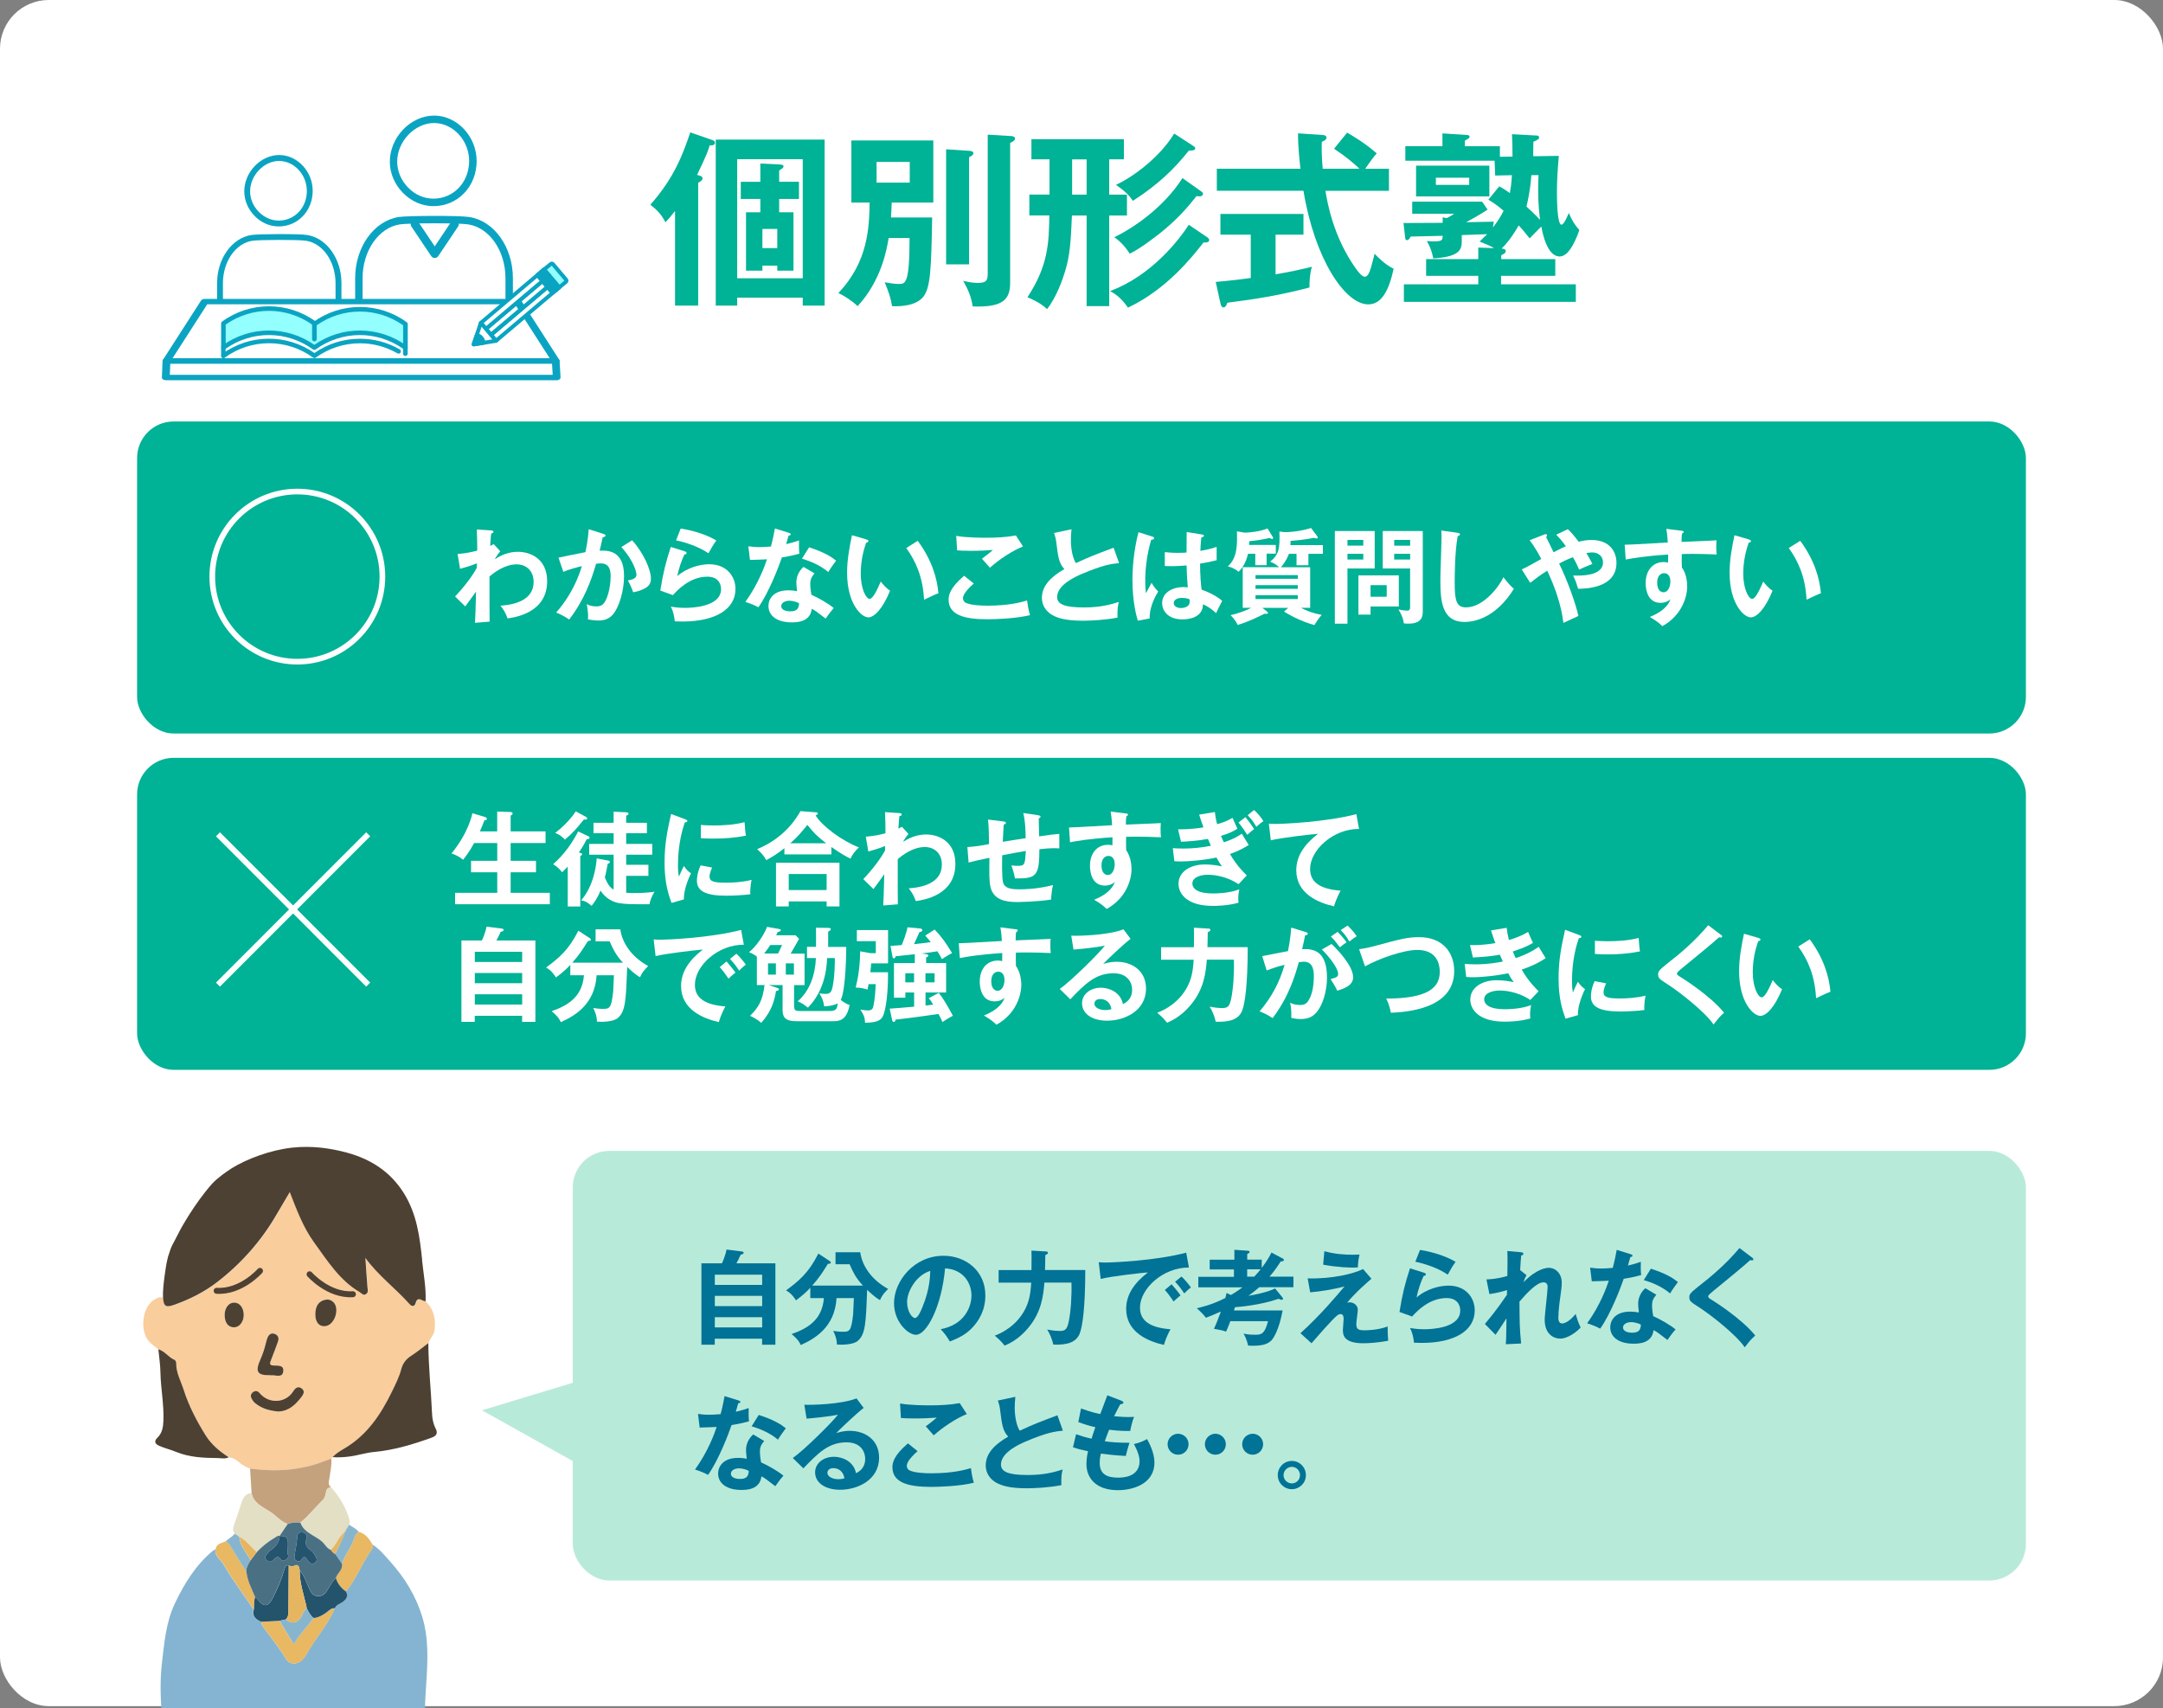 <?xml version="1.0" encoding="UTF-8"?><svg id="_レイヤー_1" xmlns="http://www.w3.org/2000/svg" xmlns:xlink="http://www.w3.org/1999/xlink" viewBox="0 0 355 280.33"><rect x="0" y="0" width="355" height="280.33" fill="#808080" stroke="none"/><defs><style>.cls-1{clip-path:url(#clippath);}.cls-2,.cls-3,.cls-4{fill:none;}.cls-2,.cls-5,.cls-6,.cls-7,.cls-8,.cls-9,.cls-10,.cls-11,.cls-12,.cls-13,.cls-14,.cls-15,.cls-16,.cls-17,.cls-18,.cls-19,.cls-20,.cls-21{stroke-width:0px;}.cls-3{stroke:#fff;stroke-miterlimit:10;stroke-width:.93px;}.cls-4{stroke:#4c4133;stroke-linecap:round;stroke-linejoin:round;stroke-width:.98px;}.cls-5{fill:#f9cd9c;}.cls-6{fill:#4c4133;}.cls-7{fill:#4a7084;}.cls-8{fill:#88b5ce;}.cls-9{fill:#93fffe;}.cls-10{fill:#0aa4c2;}.cls-11{fill:#24536c;}.cls-12{fill:#24546e;}.cls-13{fill:#c4a27d;}.cls-14{fill:#e2dfc4;}.cls-15{fill:#84b4d1;}.cls-16{fill:#b8eada;}.cls-17{fill:#fff;}.cls-18{fill:#e6b55f;}.cls-19{fill:#e8b863;}.cls-20{fill:#00b296;}.cls-21{fill:#007396;}</style><clipPath id="clippath"><rect class="cls-2" x="20.87" y="184.56" width="54.84" height="95.77"/></clipPath></defs><rect class="cls-17" width="355" height="280" rx="8" ry="8"/><path class="cls-20" d="m114.59,50.15h-3.8v-15.52c-.9,1.14-1.21,1.48-1.58,1.85-.68-1.36-1.48-2.1-2.47-2.88,3.9-4.42,5.29-8.16,6.55-11.87l3.68,1.27c.25.09.37.22.37.43,0,.34-.31.46-.87.43-.19.68-.37,1.33-2.07,4.85.53.12.9.22.9.56,0,.28-.22.43-.71.74v20.12Zm6.4-1.3v1.3h-3.52v-27.24h17.87v27.24h-3.59v-1.3h-10.76Zm10.76-3.18v-19.54h-10.76v19.54h10.76Zm-.62-15.83v2.81h-3.25v2.19h2.35v9.58h-2.66v-.83h-2.44v.83h-2.69v-9.58h2.35v-2.19h-3.21v-2.81h3.21v-3l3.12.15c.43.03.68.06.68.34,0,.22-.37.43-.71.65v1.85h3.25Zm-3.56,7.73h-2.44v3.15h2.44v-3.15Z"/><path class="cls-20" d="m152.99,35.69c-.15,8.38-.28,11.38-1.36,12.89-1.14,1.58-3.65,1.73-5.22,1.67-.22-1.36-.53-2.26-1.21-3.93,1.39.28,2.19.28,2.32.28,1.08,0,1.76,0,1.76-7.54h-3.43c-.28,1.7-1.14,6.92-5.1,11.19-.77-.8-2.32-1.79-3.15-2.16,4.95-5.22,5.04-10.85,5.13-14.84h-3v-10.2h13.45v10.2h-6.83c-.03.74-.06,1.64-.12,2.44h6.77Zm-9.12-9.12v3.4h5.44v-3.4h-5.44Zm15.21-1.82c.25.03.68.06.68.4,0,.31-.4.49-.71.65v17.59h-3.77v-18.89l3.8.25Zm6.71-2.44c.25,0,.8.06.8.43,0,.34-.46.56-.8.71v22.94c0,2.81-1.21,4.08-6.15,3.9-.22-1.48-.65-2.57-1.55-4.2,1.3.34,2.26.34,2.47.34,1.55,0,1.55-.62,1.55-1.89v-22.44l3.68.22Z"/><path class="cls-20" d="m182.05,31.94h2.91v3.43h-2.91v14.87h-3.71v-14.87h-2.41c-.19,4.67-.37,6.68-1.14,9.21-.34,1.14-1.36,4.14-2.94,6.15-1.17-1.11-2.78-1.76-3.22-1.95,3.43-5.22,3.52-8.96,3.59-13.42h-3.28v-3.43h3.31v-5.78h-2.97v-3.31h15.18v3.31h-2.41v5.78Zm-3.71-5.78h-2.38v5.78h2.38v-5.78Zm19.75,12.74c.19.12.37.31.37.49,0,.22-.19.46-.93.4-1.86,2.38-6.06,7.7-12.4,10.7-.93-1.3-1.67-2.04-2.94-2.72,6.92-2.57,11.44-8.59,12.92-10.88l2.97,2.01Zm-1.05-7.57c.31.22.4.31.4.5s-.16.4-.62.4c-.12,0-.25-.03-.43-.06-1.54,1.92-3.09,3.77-6.06,6.15-.34.25-3.06,2.44-4.92,3.31-.34-.53-1.17-1.79-2.53-2.69,3.03-1.48,8.01-4.76,11.19-9.71l2.97,2.1Zm-1.27-7.42c.25.15.4.28.4.43,0,.4-.71.37-1.05.37-2.41,3.03-4.98,5.53-9.18,8.25-.65-.93-1.17-1.48-2.78-2.63,2.6-1.17,7.14-4.42,9.55-8.41l3.06,1.98Z"/><path class="cls-20" d="m209.35,45.02c2.26-.37,4.3-.83,5.97-1.24-.34,1.05-.43,2.47-.4,3.4-4.58,1.21-8.62,1.89-13.48,2.5-.12.34-.28.77-.65.77-.28,0-.43-.37-.46-.56l-.8-3.62c3.06-.28,4.64-.49,5.75-.65v-7.11h-4.98v-3.4h13.63v3.4h-4.58v6.49Zm11.75-23.25c1.02.59,3.03,1.79,4.85,3.4-.4.4-1.3,1.67-1.89,2.53h3.9v3.62h-10.42c.28,1.76,1.24,7.51,4.98,12.74.22.31.96,1.36,1.48,1.36s.8-.83,1.02-1.55c.12-.34.49-1.92.59-2.23.53.59,1.73,1.79,3.12,2.47-.8,3.65-2.01,5.84-4.17,5.84-3.83,0-8.81-7.51-10.63-18.64h-14.22v-3.62h13.73c-.09-.68-.43-3.68-.4-5.81l4.08.28c.19,0,.59.09.59.4,0,.4-.46.59-.77.71-.03.87-.06,2.16.15,4.42h6.03c-.87-.83-2.16-1.95-4.17-3.28l2.16-2.66Z"/><path class="cls-20" d="m246.36,42.52h8.9v2.75h-8.9v1.39h12.27v2.88h-28.22v-2.88h12.21v-1.39h-8.56v-2.75h8.56v-1.89l2.6.09c-.59-.34-1.08-.56-2.38-1.08.53-.5.74-.71,1.24-1.21l-4.17.15v.83c0,1.33,0,2.72-4.67,3-.28-1.36-.56-1.95-1.05-2.84,2.54.15,2.54-.06,2.6-.87-.83.03-4.7.12-5.26.12-.18.34-.34.59-.62.59-.19,0-.25-.12-.28-.37l-.28-2.44c.49,0,5.84-.03,6.43-.03v-.9l.68.12c.65-.34.87-.46,1.21-.71h-6.89v-1.98h11.47l.9,1.3c-1.48.96-2.26,1.39-3.52,2.07,1.52-.03,4.42-.09,4.54-.09l-.15.96c.77-.99,1.3-1.82,1.76-2.75-1.14-.99-1.82-1.39-2.5-1.82l1.79-2.19c.43.25.74.4,1.73,1.11.15-.87.25-1.33.34-2.94l-2.75.06-.09-2.44h-14.65v-2.38h6.09v-2.1l3.86.25c.28.03.59.03.59.28s-.22.37-.77.65v.93h5.75v1.73l2.07-.03c0-1.7-.03-2.54-.09-3.68l3.99.22c.28,0,.46.06.46.31,0,.31-.25.4-.93.71-.03,1.14-.03,1.45-.03,2.38l4.2-.06c-.22,2.57-.31,4.17-.31,5.94,0,.77,0,5.35.74,5.35.4,0,.93-1.27,1.21-1.92.56,1.3.93,1.89,1.73,2.81-.28.8-1.51,4.33-3.21,4.33-2.13,0-2.84-3.93-3.03-4.92-.31.28-1.64,1.67-1.92,1.95-.9-1.14-1.3-1.61-1.79-2.13-.53.93-1.51,2.54-2.81,3.8.28.03.68.06.68.43,0,.28-.22.4-.74.68v.62Zm-1.92-15.33v5.04h-12.03v-5.04h12.03Zm-8.78,1.98v1.17h5.47v-1.17h-5.47Zm15.67-.43c-.06.99-.22,2.72-.8,5.16.71.65,1.55,1.42,2.23,2.19-.09-.8-.31-2.38-.31-4.88,0-1.08.03-1.82.06-2.47h-1.17Z"/><rect class="cls-20" x="22.5" y="69.17" width="310" height="51.21" rx="6" ry="6"/><rect class="cls-20" x="22.5" y="124.37" width="310" height="51.21" rx="6" ry="6"/><path class="cls-17" d="m82.09,90.49s-.61.71-.88,1.29c1.58-1.04,2.91-1.22,3.81-1.22,1.87,0,4.78,1.02,4.78,4.83,0,5.15-5.22,5.92-6.49,6.1-.36-.99-.68-1.48-1.17-2.09,2.31-.15,5.44-.9,5.44-3.89,0-1.94-1.31-2.89-2.79-2.89-1.94,0-3.69,1.33-4.45,1.99,0,5.35,0,5.95.02,7.41l-2.4.19c.08-1.46.08-1.85.17-5.12-.29.37-1.5,2.11-1.77,2.43l-1.67-1.63c1.44-1.51,2.84-3.35,3.57-4.71v-.73c-1.1.46-2.16.73-2.75.9l-.41-2.43c1.43-.1,2.69-.41,3.23-.56,0-1.61-.02-1.8-.08-3.47l2.23.15c.29.02.51.03.51.24s-.19.22-.37.25c-.05.39-.09.73-.17,2.06.15-.07.26-.12.58-.29l1.09,1.19Z"/><path class="cls-17" d="m99.04,87.63c.17.05.34.1.34.25,0,.12-.1.26-.46.29-.29,1.34-.42,1.87-.51,2.21,1.22-.05,4.01-.17,4.01,4.15,0,2.55-.85,5.03-1.67,6.12-.54.71-1.27,1.19-2.53,1.19-.2,0-1-.03-1.73-.2.02-.15.03-.31.03-.53,0-.6-.1-1.29-.22-1.96.31.15.76.37,1.58.37.59,0,.92-.15,1.22-.51.51-.58,1.12-2.41,1.12-4.49,0-1.89-.97-2.06-1.65-2.06-.2,0-.53.03-.73.05-.82,2.8-1.97,5.97-4.42,9.16-.65-.46-1.51-.9-2.14-1.14.71-.82,2.94-3.38,4.22-7.62-1.02.25-2.31.6-3.04.94l-.8-2.33c.7-.14,3.79-.8,4.42-.9.37-1.67.48-2.91.54-3.77l2.41.77Zm4.71,1.04c1.89,2.07,3.08,4.88,3.08,6.22,0,.83-.25,1.33-1.21,1.78-.15.07-.8.39-1.7.53-.31-.87-.53-1.33-.87-1.94.63-.12,1.41-.29,1.41-.94,0-.19-.22-2.02-2.48-4.54l1.77-1.12Z"/><path class="cls-17" d="m112.4,90.5c.12.03.29.1.29.25,0,.22-.24.24-.36.24-.44.88-.95,2.4-1.17,3.55,1.79-1.51,3.94-1.94,5.25-1.94,2.84,0,4.3,1.99,4.3,4.06,0,3.31-3.28,5.34-8.69,5.34-.53,0-.95-.02-1.27-.03-.08-.78-.25-1.67-.66-2.41.53.08,1.21.2,2.35.2,1.07,0,5.9-.15,5.9-3.08,0-.9-.51-2.04-2.24-2.04-2.94,0-5.03,2.33-5.66,3.03l-2.07-.75c.48-2.99.9-4.62,1.72-7.16l2.33.73Zm-.68-3.76c1.21.19,3.69.7,5.85,1.95-.53.75-.83,1.26-1.29,2.11-1.6-1.1-3.84-1.82-5.32-2.12l.76-1.94Z"/><path class="cls-17" d="m122.82,89.65c.49.07.99.14,1.84.14.44,0,.9-.02,1.87-.1.37-1.39.51-2.24.65-2.96l2.28.71c.22.07.31.14.31.25,0,.19-.24.2-.34.2-.07.22-.36,1.21-.41,1.41,1.07-.24,1.58-.43,2.12-.61-.03.59-.02,1.55.05,2.18-.43.12-1.33.37-2.86.61-.46,1.34-2.09,5.69-3.86,8.18-.46-.24-1.16-.58-2.14-.88,2.18-3.01,3.23-6.02,3.55-6.99-.59.05-1.92.07-2.79.1l-.27-2.24Zm10.86,4.44c-.54.65-.7,1.09-.7,1.72,0,.7.12,1.44.19,1.8,1.04.46,2.65,1.34,3.67,2.18-.56.61-1.21,1.55-1.33,1.73-1.44-1.12-1.73-1.33-2.28-1.61-.25,2.19-2.45,2.23-3.3,2.23-2.38,0-3.81-1.07-3.81-2.69,0-1.09.77-2.57,3.26-2.57.6,0,1.14.08,1.44.14-.1-.8-.12-1.22-.12-1.48,0-1.29.85-2.26,1.19-2.5l1.77,1.05Zm-4.15,4.5c-.54,0-1.31.25-1.31.87,0,.77,1.05.87,1.5.87,1.29,0,1.39-.71,1.43-1.33-.78-.41-1.51-.41-1.61-.41Zm3.26-8.77c2.63.87,3.6,1.53,4.44,2.19-.34.46-.87,1.17-1.29,1.87-1.24-1.07-2.94-1.79-4.32-2.19l1.17-1.87Z"/><path class="cls-17" d="m142.17,88.53c.27.08.36.12.36.27,0,.2-.24.24-.36.25-.6,1.65-.9,3.37-.9,5.12,0,2.4.85,4.11,1.46,4.11s1.41-1.89,1.82-2.84c.29.37.77.99,1.53,1.51-1.26,3.09-2.65,4.37-3.57,4.37-1.12,0-3.48-2.21-3.48-7.33,0-2.09.36-4.05.8-6.15l2.35.68Zm8.45.22c2.31,3.13,3.18,6.12,3.4,8.62-.36.12-.75.27-2.36,1.05-.2-3.72-1.34-6.29-2.92-8.48l1.89-1.19Z"/><path class="cls-17" d="m159.82,95.77c-.25.22-1.77,1.53-1.77,2.38,0,.49.31.7.42.76.83.43,2.65.49,3.62.49,3.57,0,5.59-.59,6.48-.85.07.54.2,1.5.48,2.4-2.33.58-5.81.68-6.99.68-3.82,0-6.37-.71-6.37-3.23,0-.76.25-1.96,2.55-3.91l1.58,1.27Zm8.09-6.1c-1.75.71-3.89,2.11-5.44,3.5-.2-.24-1.12-1.27-1.31-1.48.14-.08,1.44-1.09,1.8-1.43-.9.07-2.16.14-3.67.14-1.26,0-1.78-.05-2.21-.08l-.14-2.38c1.53.31,4.5.31,4.84.31,1.67,0,3.31-.07,4.95-.37l1.17,1.8Z"/><path class="cls-17" d="m183.67,92.41c-1.34.14-2.58.29-6.09,1.77-.83.36-4.08,1.73-4.08,3.79,0,1.24,1.34,1.72,4.42,1.72,2.6,0,4.25-.44,5.71-.9-.17.63-.25,1.12-.22,2.57-2.11.41-4.54.51-5.66.51-2.99,0-4.16-.48-4.95-.88-1.05-.56-1.8-1.58-1.8-2.86,0-2.04,1.55-3.5,3.69-4.74-.9-.94-1.04-2.06-1.31-4.25-.05-.46-.12-.92-.39-1.67l2.87-.61c-.07.82-.1,1.21-.1,1.73,0,1.77.37,3.11.82,3.83,2.35-1.09,3.16-1.39,6.19-2.53l.9,2.53Z"/><path class="cls-17" d="m189.21,88.09c.14.05.2.12.2.24,0,.19-.25.24-.48.27-.63,2.19-.97,4.47-.97,6.75,0,1,.05,1.5.12,2.01.15-.27.78-1.48.92-1.72.14.25.42.76,1.09,1.44-.87,1.39-1.43,2.94-1.41,4.42l-1.94.37c-.24-.83-.88-3.14-.88-6.71,0-1.78.19-4.76.99-7.82l2.36.75Zm8.14-.37c.19.03.24.12.24.22,0,.17-.24.22-.41.24-.05.39-.12.85-.17,2.23,1.51-.27,2.16-.49,2.67-.66v2.19c-1.38.34-2.23.48-2.72.56,0,1.84.15,3.62.25,4.27,1.46.51,2.7,1.22,3.38,1.84-.25.44-.88,1.75-1,2.02-1.02-.95-1.67-1.24-2.16-1.46,0,2.33-2.62,2.48-3.37,2.48-2.46,0-3.33-1.51-3.33-2.67,0-1.7,1.67-2.63,3.5-2.63.31,0,.51.03.71.05-.05-.66-.17-2.11-.19-3.6-1.04.08-1.9.12-2.41.12s-.82-.02-1.17-.03v-2.28c.53.05,1.12.12,2.11.12.7,0,1.16-.03,1.46-.05,0-.15.02-2.97.02-3.37l2.58.42Zm-3.33,10.4c-1.05,0-1.38.48-1.38.85,0,.48.49.82,1.19.82.12,0,1.43-.02,1.43-1.07,0-.12-.02-.24-.03-.37-.24-.1-.56-.22-1.21-.22Z"/><path class="cls-17" d="m207.86,92.75h-1.84v-1.87h-1.19c-.37,1.62-1.04,2.45-1.55,2.97-.6-.56-1.36-.8-1.77-.9,1.6-1.41,1.55-3.64,1.5-5.75l1.28.22c1.04-.02,2.69-.24,3.74-.7l.85,1.39s.07.15.07.2c0,.08-.07.15-.15.15s-.12-.02-.42-.17c-1.48.32-2.18.42-3.35.53-.02.26-.02.32-.03.61h4.39v1.43h-1.51v1.87Zm7.17.34v6.66h-1.5c.58.31,1.61.83,3.4,1.16-.44.48-.94,1.22-1.19,1.67-1.53-.39-3.52-1.27-5-2.21l.68-.61h-4.23l.7.56c.17.14.22.17.22.27,0,.15-.19.15-.25.15-.12,0-.19,0-.32-.02-1.21.6-2.74,1.36-4.42,1.84-.34-.8-.92-1.36-1.16-1.6,1.1-.24,2.57-.75,3.38-1.21h-1.38v-6.66h5.97c-.22-.22-.85-.71-1.48-.9,1.46-1.19,1.62-2.12,1.53-4.96l.8.1c1.26.03,3.2-.27,4.39-.68l1.02,1.36c.05.05.08.15.08.22,0,.08-.07.14-.19.14-.05,0-.39-.08-.41-.1-1.51.32-3.52.48-3.86.49,0,.29,0,.41-.03.7h5.34v1.43h-2.38v1.87h-1.95v-1.87h-1.24c-.08.22-.49,1.27-1.33,2.21h4.81Zm-8.97,1.9h6.94v-.61h-6.94v.61Zm6.94,1.04h-6.94v.61h6.94v-.61Zm0,1.65h-6.94v.63h6.94v-.63Z"/><path class="cls-17" d="m225.62,87.15v6.14h-4.47v9.06h-2.07v-15.2h6.54Zm-1.87,2.4v-.94h-2.6v.94h2.6Zm-2.6,1.34v.94h2.6v-.94h-2.6Zm3.79,9.98h-1.99v-6.44h6.63v5.1h-4.64v1.34Zm2.65-2.94v-1.9h-2.65v1.9h2.65Zm5.92-10.78v13.31c0,1.87-1.68,1.89-2.46,1.89-.27,0-.41-.02-.65-.05-.08-.58-.2-1.14-.87-2.28.63.15,1.14.19,1.34.19.32,0,.56-.02.56-.58v-6.34h-4.49v-6.14h6.56Zm-2.07,2.4v-.94h-2.62v.94h2.62Zm-2.62,1.34v.94h2.62v-.94h-2.62Z"/><path class="cls-17" d="m239.22,87.46c.27.03.39.05.39.24,0,.17-.24.25-.37.29-.48,2.63-.49,6.71-.49,7.63,0,2.92.27,4.06,1.85,4.06,2.89,0,5.46-3.45,6.15-4.95.88,1.16,1.36,1.6,1.72,1.9-2.77,4.45-6.08,5.44-8.09,5.44-3.86,0-3.98-3.67-3.98-7.07,0-1.07.19-5.8.19-6.77,0-.7-.02-.82-.03-1.16l2.67.37Z"/><path class="cls-17" d="m249.73,93.46c.61-.25,1.55-.78,3.23-1.72-.32-.63-1.07-2.01-1.92-3.08l2.4-.93c.12-.05.17-.07.22-.07.14,0,.24.08.24.22,0,.12-.08.19-.15.26.07.1.36.71.75,1.51.08.17.24.49.48.99.15-.08,1.21-.65,2.02-.99-.8-1.09-1.16-1.46-1.58-1.9l1.89-.9c.32.29.82.76,1.79,2.06.7-.19,1.38-.29,2.09-.29,3.14,0,4.11,2.07,4.11,3.74,0,4.1-4.88,4.25-6.29,4.27-.31-1-.37-1.24-.83-2.18,1,.03,4.91.19,4.91-2.16,0-1-.76-1.63-1.8-1.63-.15,0-.44.02-.93.1.54.9.76,1.34.99,1.79-1.11.44-1.34.54-2.18.93-.24-.54-.44-1.07-1.02-2.04-1.17.46-1.82.82-2.26,1.05,1.28,2.6,2.69,6.42,3.16,8.6-.1.03-1.65.77-2.46,1.14-.34-2.89-1.36-5.81-2.65-8.57-1.19.73-2,1.38-2.8,1.99l-1.38-2.19Z"/><path class="cls-17" d="m275.94,87.09c.27.03.39.07.39.19,0,.15-.1.2-.27.29-.05.31-.07.59-.08,1.36,4.98-.2,5.54-.24,5.75-.26-.03.29-.05.34-.05.83,0,.42,0,1.05.07,1.5-3.23-.14-4.96-.1-5.73-.07,0,.29-.03,1.41.02,2.21.87,1.17.87,2.89.87,3.09,0,1.8-.94,4.81-4.08,6.53-.51-.49-.97-.87-2.06-1.51,2.67-1.07,3.2-2.38,3.4-2.91-.46.41-1.02.6-1.63.6-2.07,0-2.45-2.09-2.45-3.23,0-2.09,1.17-3.47,2.97-3.47.36,0,.54.05.71.1.02-.71.02-.95.02-1.33-3.82.24-5.8.6-6.97.82l-.17-2.43c.56,0,1.21-.03,7.07-.37-.08-1.36-.17-1.82-.24-2.24l2.46.31Zm-3.96,8.53c0,1.41.76,1.58,1.05,1.58.68,0,1.12-.82,1.12-1.8,0-.36-.1-1.33-1.05-1.33-.58,0-1.12.51-1.12,1.55Z"/><path class="cls-17" d="m287.01,88.53c.27.08.36.12.36.27,0,.2-.24.24-.36.25-.59,1.65-.9,3.37-.9,5.12,0,2.4.85,4.11,1.46,4.11s1.41-1.89,1.82-2.84c.29.37.76.99,1.53,1.51-1.26,3.09-2.65,4.37-3.57,4.37-1.12,0-3.48-2.21-3.48-7.33,0-2.09.36-4.05.8-6.15l2.35.68Zm8.45.22c2.31,3.13,3.18,6.12,3.4,8.62-.36.12-.75.27-2.36,1.05-.2-3.72-1.34-6.29-2.92-8.48l1.89-1.19Z"/><path class="cls-17" d="m81.6,136.44v-3.25l2.12.07c.31.02.41.08.41.24,0,.08-.03.15-.08.19-.08.05-.14.1-.24.17v2.58h5.73v1.92h-5.73v2.91h4.16v1.89h-4.16v3.37h6.43v1.87h-15.55v-1.87h6.92v-3.37h-4.3v-1.89h4.3v-2.91h-3.79c-.8,1.48-1.53,2.38-1.82,2.74-.56-.48-1.17-.78-1.89-1.04,2.84-3.5,3.38-6.41,3.42-6.6l2.01.6c.27.08.36.19.36.32,0,.24-.24.24-.39.24-.34.88-.53,1.33-.75,1.82h2.86Z"/><path class="cls-17" d="m96.54,137.21c.12.05.22.17.22.29,0,.15-.19.24-.46.22-.54,1.04-.9,1.61-1.29,2.18.36.1.54.15.54.29,0,.12-.17.22-.31.29v8.29h-2.06v-6.54c-.39.41-.68.68-.92.92-.51-.63-.82-.9-1.48-1.33,1.92-1.65,3.26-3.71,4.11-5.37l1.63.77Zm-.39-3.16c.12.07.22.15.22.25,0,.25-.34.22-.54.19-1.17,1.46-1.89,2.29-3.11,3.3-.59-.61-.95-.83-1.6-1.09,1.04-.8,2.43-2.09,3.38-3.55l1.65.9Zm3.59,7.16c.2.03.36.12.36.27,0,.1-.15.22-.37.31-.22,1.31-.41,2.01-.46,2.19.58,1.51,1.14,1.84,1.44,2.02v-5.73h-4.01v-1.77h4.01v-1.75h-3.3v-1.72h3.3v-1.82l2.06.1c.19.02.39.05.39.22,0,.19-.2.25-.39.34v1.16h3.4v1.72h-3.4v1.75h4.28v1.77h-4.28v1.65h3.65v1.82h-3.65v2.77c.2.02.56.05,1.39.05,1.89,0,2.79-.15,3.26-.22-.56.93-.73,1.56-.82,2.06-3.08,0-3.93,0-5.08-.2-.9-.17-2.14-.75-2.96-2.04-.53,1.33-1.21,2.18-1.46,2.5-.73-.63-1.17-.82-1.72-.9,2.07-2.4,2.48-5.71,2.55-6.88l1.8.34Z"/><path class="cls-17" d="m112.42,134.44c.25.1.39.14.39.29,0,.17-.17.2-.42.24-.29.88-1.12,3.35-1.12,7.05,0,.99.07,1.33.15,1.87.05-.14.56-1.29.83-1.77.31.48.66.87,1.16,1.21-.22.44-1.24,2.6-1.16,4.27l-2.04.58c-.54-1.5-1.14-3.35-1.14-6.6s.51-5.44,1.07-7.99l2.28.85Zm4.45,7.94c-.32.73-.42,1.21-.42,1.46,0,.85.78,1.02,2.62,1.02,1.21,0,2.74-.07,4.28-.46-.24,1.07-.22,2.04-.2,2.36-1.04.15-2.87.24-3.94.24-3.4,0-4.83-.77-4.83-2.45,0-.36.03-1.27.61-2.53l1.89.36Zm-1.84-6.99c.48.03,1.07.08,2.02.08,1.58,0,3.37-.08,5.15-.54.1,1.56.17,1.9.22,2.21-1.75.36-3.55.49-5.34.49-.94,0-1.55-.03-2.06-.07v-2.18Z"/><path class="cls-17" d="m136.44,140.22h-7.7v-1.02c-1.17.94-2.11,1.5-2.97,1.96-.46-.78-.7-1.04-1.5-1.8,4.61-1.9,6.53-5.24,7.11-6.24l2.5.19c.1,0,.34.02.34.2,0,.12-.17.22-.36.32,1.09,1.78,4.44,4.23,7.11,5.24-.54.49-1.1,1.17-1.38,1.85-.8-.39-1.63-.85-3.14-1.92v1.22Zm-6.99,7.72v.82h-2.09v-7.17h10.42v7.17h-2.11v-.82h-6.22Zm6.22-1.87v-2.63h-6.22v2.63h6.22Zm-.08-7.68c-1.43-1.09-2.09-1.77-3.08-3.01-1.14,1.39-1.55,1.89-2.8,3.01h5.88Z"/><path class="cls-17" d="m149.09,136.88s-.61.71-.88,1.29c1.58-1.04,2.91-1.22,3.81-1.22,1.87,0,4.78,1.02,4.78,4.83,0,5.15-5.22,5.92-6.49,6.1-.36-.99-.68-1.48-1.17-2.09,2.31-.15,5.44-.9,5.44-3.89,0-1.94-1.31-2.89-2.79-2.89-1.94,0-3.69,1.33-4.45,1.99,0,5.35,0,5.95.02,7.41l-2.4.19c.08-1.46.08-1.85.17-5.12-.29.37-1.5,2.11-1.77,2.43l-1.67-1.63c1.44-1.51,2.84-3.35,3.57-4.71v-.73c-1.1.46-2.16.73-2.75.9l-.41-2.43c1.43-.1,2.69-.41,3.23-.56,0-1.62-.02-1.8-.08-3.47l2.23.15c.29.02.51.03.51.24s-.19.22-.37.25c-.05.39-.09.73-.17,2.06.15-.07.26-.12.58-.29l1.09,1.19Z"/><path class="cls-17" d="m170.41,133.81c.27.03.36.08.36.22,0,.19-.19.24-.29.27,0,.05.07,2.7.07,2.96,1.92-.27,2.12-.31,3.31-.41v2.38c-.24-.02-.46-.03-.82-.03-.83,0-1.84.1-2.45.17,0,4.49-.56,4.83-4.01,4.79-.1-.73-.48-1.84-.58-2.14.37.05.71.08,1.04.08,1.17,0,1.19-.26,1.33-2.45-1.27.2-2.58.46-3.88.71-.03.8-.08,3.74.15,4.52.31.99,1.53,1.07,2.67,1.07.49,0,2.84,0,5.51-.7-.17.73-.25,1.36-.31,2.38-2.28.37-5.52.41-5.59.41-2.06,0-3.81-.44-4.33-2.36-.25-.95-.24-2.23-.2-4.9-2.12.44-2.24.48-3.42.78l-.2-2.55c1.02-.03,2.53-.27,3.55-.48,0-.95-.03-3.09-.17-4.03l2.5.31c.24.03.44.05.44.25,0,.17-.25.25-.36.27-.03.46-.14,2.41-.15,2.82.94-.15,2.14-.36,3.76-.59-.03-1.38-.07-2.77-.39-4.13l2.46.36Z"/><path class="cls-17" d="m184.74,133.49c.27.03.39.07.39.19,0,.15-.1.2-.27.29-.05.31-.07.59-.08,1.36,4.98-.2,5.54-.24,5.75-.25-.03.29-.05.34-.05.83,0,.42,0,1.05.07,1.5-3.23-.14-4.96-.1-5.73-.07,0,.29-.03,1.41.02,2.21.87,1.17.87,2.89.87,3.09,0,1.8-.93,4.81-4.08,6.53-.51-.49-.97-.87-2.06-1.51,2.67-1.07,3.2-2.38,3.4-2.91-.46.41-1.02.59-1.63.59-2.07,0-2.45-2.09-2.45-3.23,0-2.09,1.17-3.47,2.97-3.47.36,0,.54.05.71.1.02-.71.02-.95.02-1.33-3.83.24-5.8.6-6.97.82l-.17-2.43c.56,0,1.21-.03,7.07-.37-.08-1.36-.17-1.82-.24-2.24l2.46.31Zm-3.96,8.53c0,1.41.76,1.58,1.05,1.58.68,0,1.12-.82,1.12-1.8,0-.36-.1-1.33-1.05-1.33-.58,0-1.12.51-1.12,1.55Z"/><path class="cls-17" d="m199.39,133.26c.05.48.1.94.37,2.01,1.05-.32,1.6-.51,2.53-1.05.37.87.48,1.1.8,1.79-.85.53-1.45.78-2.7,1.17.27.63.37.87.48,1.05,1.75-.58,2.5-1.1,2.94-1.41.17.31.97,1.6,1.14,1.85-.42.27-1.46.93-3.09,1.48,1.14,1.92,2.19,2.96,2.77,3.52l-1.36,1.44c-2.28-1.53-4.62-1.55-5.07-1.55-.77,0-2.5.25-2.5,1.44,0,.85.87,1.63,3.37,1.63.36,0,2.63,0,4.33-.68-.07.34-.17.88-.17,1.6,0,.25.03.42.05.59-1.8.53-3.76.53-4.25.53-4.33,0-5.61-2.09-5.61-3.62,0-2.01,1.97-3.18,4.33-3.18,1.24,0,2.24.2,2.8.32-.36-.51-.49-.71-.9-1.46-1.7.39-4.37.65-5.87.65-.14,0-.59,0-1.04-.05l-.25-2.14c.36.03,1,.07,1.8.07,1.36,0,3.13-.17,4.45-.46-.08-.19-.42-.97-.49-1.12-1.84.34-3.33.41-4.42.46l-.48-2.04c2.19.03,3.91-.27,4.17-.32-.37-1.02-.53-1.51-.71-2.09l2.57-.42Zm5.01.83c.54.65,1,1.29,1.43,1.97-.15.1-.68.53-1.12.95-.71-1.1-1.07-1.56-1.44-2.02l1.14-.9Zm1.41-1.16c.48.41,1.19,1.21,1.55,1.84-.48.29-1,.77-1.16.92-.49-.83-.75-1.19-1.43-1.9l1.04-.85Z"/><path class="cls-17" d="m223.04,136.04c-4.25-.02-8.02,3.47-8.02,6.58,0,1.99,1.39,3.28,5,3.55-.66,1.24-.92,2.04-1.07,2.57-2.58-.58-6.2-2.06-6.2-5.92,0-2.28,1.29-4.23,3.57-5.98-1.09.07-6.1.65-7.75,1.07l-.32-2.74c.32.03.65.05,1.1.05,1.16,0,8.25-.29,13.26-1.61l.44,2.43Z"/><path class="cls-17" d="m87.87,154.34v13.36h-2.18v-.99h-7.77v.99h-2.19v-13.36h3.37c.12-.25.61-1.39.75-2.26l2.5.31c.22.03.31.12.31.22,0,.2-.24.26-.49.32-.32.71-.46.99-.7,1.41h6.41Zm-9.94,3.54h7.77v-1.68h-7.77v1.68Zm7.77,1.8h-7.77v1.68h7.77v-1.68Zm0,3.5h-7.77v1.68h7.77v-1.68Z"/><path class="cls-17" d="m93.6,160.03v-1.68c-.71.78-1.38,1.33-2.35,2.07-.7-1.09-1.24-1.43-1.63-1.63,2.12-1.58,3.71-2.87,5.3-6.05l1.79,1.17c.12.08.27.17.27.31,0,.17-.2.2-.48.2-.87,1.39-1.38,2.23-2.58,3.57h8.33c-1.16-1.21-1.65-2.28-2.19-3.5h-2.31v-1.97h4.06c.27,2.09,1.73,4.47,4.57,6.02-.71.73-1,1.07-1.33,1.84-.87-.48-1.78-1.38-2.11-1.7-.2,5.42-.27,7.31-1.53,8.38-.71.63-2.52.68-3.43.61-.02-1.05-.44-1.89-.61-2.24.36.05.94.14,1.5.14,1.16,0,1.46,0,1.77-2.87.03-.41.1-2.28.12-2.65h-2.84c-.29,4.84-3.67,6.71-5.88,7.7-.15-.36-.41-.9-1.5-1.8,2.63-.92,5.03-2.33,5.3-5.9h-2.24Z"/><path class="cls-17" d="m122.07,155.04c-4.25-.02-8.02,3.47-8.02,6.58,0,1.99,1.39,3.28,5,3.55-.66,1.24-.92,2.04-1.07,2.57-2.58-.58-6.2-2.06-6.2-5.92,0-2.28,1.29-4.23,3.57-5.98-1.09.07-6.1.65-7.75,1.07l-.32-2.74c.32.03.65.05,1.1.05,1.16,0,8.24-.29,13.26-1.61l.44,2.43Zm-2.84,2.74c.24.27,1.09,1.26,1.48,1.84-.42.31-1.04.88-1.14.99-.58-.85-.87-1.24-1.44-1.89l1.1-.93Zm1.63-1.26c.48.41,1.21,1.31,1.55,1.8-.37.25-.78.65-1.1.97-.53-.8-.85-1.21-1.5-1.92l1.05-.85Z"/><path class="cls-17" d="m132.45,157.21v-1.82h1.48v-3.14l2.02.03c.14,0,.41.02.41.19,0,.2-.22.31-.44.43v2.5h2.97c0,.92-.07,7.04-.9,8.7.19.17.87.68,1.46.83-.39,1.87-1.05,2.67-2.65,2.67h-6.03c-2.01,0-2.33-.75-2.33-1.9v-4.04h-2.26l1.31.44c.2.07.36.14.36.26,0,.17-.24.24-.48.27-.29,1.58-.63,3.16-2.43,5.24-.71-.63-1.34-.93-1.84-1.16,1.38-1.36,2.07-2.48,2.38-5.05h-1.26v-4.67c-.44-.34-.53-.39-1.29-.73,1.12-.83,2.52-2.89,2.96-4.15l1.94.34c.2.03.32.07.32.19,0,.2-.24.25-.51.32-.14.29-.17.36-.25.53h3.18l.58.58c-.22.42-1.19,2.09-1.39,2.43h2.29v5.17h-1.72v3.38c0,.83.26.87,1.04.87h4.84c1.09,0,1.17-.44,1.29-1.26-.7.41-1.87.48-2.23.51-.15-.97-.27-1.21-.78-2.16.17.03.44.1.97.1.63,0,.9-.17,1.1-.8.12-.37.46-1.97.46-5.08h-1.27c-.15,3.84-1.43,6.37-3.15,8.14-.66-.53-1-.76-1.68-1.04,2.02-1.75,2.89-4.42,2.99-7.1h-1.46Zm-4.74-.73c.03-.07.58-1.22.65-1.39h-1.94c-.19.31-.49.76-1,1.39h2.29Zm-.37,3.47v-1.85h-1.29v1.85h1.29Zm1.63-1.85v1.85h1.33v-1.85h-1.33Z"/><path class="cls-17" d="m145.74,159.56c.05,2.7-.27,6.37-.94,7.39-.34.53-.97.87-2.82.9-.02-.8-.22-1.34-.78-2.16.7.1.94.14,1.22.14.51,0,.8-.12.93-.73.24-1.12.34-2.55.37-3.59h-1.17c-.07.32-.1.49-.17.9-.34-.12-1.12-.34-1.94-.34.41-1.62.71-3.57.73-5.95l1.7.31h.87v-1.97h-3.11v-1.82h5.12v5.46h-2.77c-.02.32-.02.46-.14,1.46h2.89Zm6.26-2.97c.19.02.36.07.36.22,0,.1-.08.25-.36.32v.92h3.28v4.83h-3.38v2.14c.19-.02,1.09-.12,1.26-.14-.37-.63-.51-.82-.73-1.07l1.65-.87c.75.97,1.39,2.04,2.31,3.76-.39.19-1.17.65-1.7,1.04-.14-.31-.27-.65-.66-1.33-4.76.68-6.6.88-7.04.92-.02.12-.08.39-.32.39-.12,0-.2-.14-.24-.29l-.41-1.9c1.24-.08,1.53-.1,4.01-.32v-2.33h-1.44v.85h-1.87v-5.68h3.42v-1.45l-3.16.34c0,.19-.12.34-.29.34s-.2-.19-.22-.32l-.32-1.72c.29-.02,1.58-.12,1.84-.14.22-.51.8-2.01.95-2.92l2.11.2c.2.02.32.12.32.27,0,.27-.36.31-.46.31-.48,1.07-.53,1.19-.9,1.99.83-.09,1.96-.2,2.74-.34-.42-.54-.66-.82-.9-1.07l1.55-.99c1.29,1.36,1.89,2.28,2.86,3.86-.31.14-1.39.8-1.68,1-.12-.29-.22-.49-.73-1.29-.65.12-1.87.27-2.6.36l.78.1Zm-3.42,3.13v1.5h1.44v-1.5h-1.44Zm3.31,0v1.5h1.5v-1.5h-1.5Z"/><path class="cls-17" d="m166.65,152.49c.27.03.39.07.39.19,0,.15-.1.2-.27.29-.05.31-.07.59-.08,1.36,4.98-.2,5.54-.24,5.75-.25-.03.29-.05.34-.05.83,0,.42,0,1.05.07,1.5-3.23-.14-4.96-.1-5.73-.07,0,.29-.03,1.41.02,2.21.87,1.17.87,2.89.87,3.09,0,1.8-.94,4.81-4.08,6.53-.51-.49-.97-.87-2.06-1.51,2.67-1.07,3.2-2.38,3.4-2.91-.46.41-1.02.59-1.63.59-2.07,0-2.45-2.09-2.45-3.23,0-2.09,1.17-3.47,2.97-3.47.36,0,.54.05.71.1.02-.71.02-.95.02-1.33-3.82.24-5.8.6-6.97.82l-.17-2.43c.56,0,1.21-.03,7.07-.37-.08-1.36-.17-1.82-.24-2.24l2.46.31Zm-3.96,8.53c0,1.41.76,1.58,1.05,1.58.68,0,1.12-.82,1.12-1.8,0-.36-.1-1.33-1.05-1.33-.58,0-1.12.51-1.12,1.55Z"/><path class="cls-17" d="m185.55,154.08c-1.04.78-3.86,3.43-4.5,4.13.44-.14,1.16-.37,2.23-.37,2.52,0,4.81,1.48,4.81,4.4,0,3.71-3.6,5.27-6.37,5.27-2.62,0-4.13-1.24-4.13-2.86,0-1.46,1.33-2.55,3.09-2.55,1.29,0,3.23.68,3.62,2.69,1.51-.7,1.51-2.02,1.51-2.36,0-.99-.58-2.7-3.06-2.7-2.97,0-4.69,1.78-7.09,4.27l-1.73-1.7c1.82-1.26,6.44-5.83,7.41-7.11-1.48.32-4.06.56-5.15.65l-.37-2.28c1.27.05,5.97-.05,8.57-1.04l1.17,1.56Zm-5,9.88c-.63,0-.93.37-.93.76,0,.68.93,1.05,1.77,1.05.44,0,.82-.09,1.02-.14-.15-1.05-.87-1.68-1.85-1.68Z"/><path class="cls-17" d="m198.27,152.38c.1,0,.39.02.39.24,0,.15-.2.27-.44.37,0,.71-.03,1.72-.05,2.45h6.61c0,6.32-.48,9.35-.92,10.44-.56,1.38-1.94,1.89-4.33,1.8-.17-.85-.56-1.77-1-2.48.95.22,1.85.24,2.06.24.92,0,1.21-.29,1.48-1.56.34-1.65.51-4.18.44-6.38h-4.44c-.17,2.11-.46,4.83-2.65,7.43-.37.44-1.73,2.06-3.88,2.91-.66-.8-.75-.88-1.61-1.63,2.72-1.05,3.96-2.77,4.3-3.23,1.27-1.77,1.55-3.35,1.68-5.47h-5.35v-2.06h5.39c.02-2.23.02-2.48,0-3.2l2.33.14Z"/><path class="cls-17" d="m214.32,152.98c.19.05.32.1.32.24,0,.12-.08.25-.44.29-.15.73-.32,1.58-.49,2.26,1.95-.12,4.08.37,4.08,4.67,0,1.85-.48,3.55-1.05,4.69-.87,1.67-1.9,2.11-3.26,2.11-.73,0-1.21-.12-1.55-.19.03-1.16-.02-1.73-.2-2.48.44.19.87.36,1.55.36.73,0,1.24-.05,1.79-1.34s.56-2.96.56-3.31c0-.71,0-2.45-1.63-2.45-.2,0-.25.02-.83.08-.66,2.31-1.63,5.64-4.3,9.18-.63-.43-1.5-.88-2.14-1.11,1.99-2.35,3.23-4.67,4.1-7.63-.82.19-1.31.31-2.94.92l-.73-2.36c.68-.1,3.62-.73,4.23-.82.37-1.85.48-3.2.53-3.86l2.43.75Zm4.22,1.94c1.19,1.12,3.54,3.67,3.54,5.47,0,1.34-1.46,1.84-2.6,2.21-.29-.65-.82-1.5-1.1-1.92.93-.26,1.24-.34,1.24-.87,0-.88-1.41-2.74-2.67-3.98l1.6-.92Zm1-1.99c.88.9,1.28,1.45,1.46,1.72-.49.32-.75.53-1.09.82-.61-.83-1.02-1.31-1.48-1.77l1.1-.77Zm1.63-1.04c.22.22.93.9,1.5,1.75-.48.32-.56.39-1.22.87-.49-.87-.88-1.34-1.41-1.87l1.14-.75Z"/><path class="cls-17" d="m223.06,155.77c.59-.08,1.16-.15,2.18-.42,4.76-1.27,5.73-1.55,7.68-1.55,3.86,0,5.75,2.53,5.75,5.56,0,6.29-7.97,6.73-10.39,6.85-.24-1.24-.58-1.95-.77-2.33,6.82,0,8.79-1.77,8.79-4.39,0-1.36-.53-3.59-3.69-3.59-2.23,0-6.22,1.38-8.58,2.69l-.97-2.82Z"/><path class="cls-17" d="m247.28,152.26c.08.66.17,1.22.37,2.01,1.79-.53,2.65-1.04,3.15-1.33.37.88.48,1.12.8,1.8-.48.29-1.28.76-3.31,1.41.27.65.37.88.48,1.09.19-.07,2.04-.63,3.77-1.85.17.31.99,1.6,1.14,1.85-1.27.88-2.69,1.46-3.93,1.89,1.09,1.89,2.26,3.04,2.77,3.55l-1.36,1.43c-2.28-1.53-4.62-1.55-5.07-1.55-.76,0-2.5.25-2.5,1.44,0,.85.87,1.63,3.37,1.63.36,0,2.63,0,4.33-.68-.07.34-.17.88-.17,1.6,0,.25.03.42.05.59-1.8.53-3.76.53-4.25.53-4.33,0-5.61-2.09-5.61-3.62,0-2.01,1.97-3.18,4.33-3.18,1.24,0,2.24.2,2.8.32-.37-.51-.53-.75-.9-1.46-1.75.36-4.15.65-5.81.65-.15,0-.61,0-1.09-.05l-.25-2.14c.37.03,1,.07,1.79.07,2.19,0,3.76-.32,4.47-.46-.09-.19-.43-.97-.49-1.12-1.28.25-2.96.39-4.42.46l-.48-2.04c.87.02,1.99.03,4.16-.32-.37-1-.53-1.51-.71-2.09l2.57-.42Z"/><path class="cls-17" d="m259.15,153.44c.25.1.39.14.39.29,0,.17-.17.2-.42.24-.29.88-1.12,3.35-1.12,7.05,0,.99.07,1.33.15,1.87.05-.14.56-1.29.83-1.77.31.48.66.87,1.16,1.21-.22.44-1.24,2.6-1.16,4.27l-2.04.58c-.54-1.5-1.14-3.35-1.14-6.6s.51-5.44,1.07-7.99l2.28.85Zm4.45,7.94c-.32.73-.42,1.21-.42,1.46,0,.85.78,1.02,2.62,1.02,1.21,0,2.74-.07,4.28-.46-.24,1.07-.22,2.04-.2,2.36-1.04.15-2.87.24-3.94.24-3.4,0-4.83-.77-4.83-2.45,0-.36.03-1.27.61-2.53l1.89.36Zm-1.83-6.99c.48.03,1.07.08,2.02.08,1.58,0,3.37-.08,5.15-.54.1,1.56.17,1.9.22,2.21-1.75.36-3.55.49-5.34.49-.94,0-1.55-.03-2.06-.07v-2.18Z"/><path class="cls-17" d="m282.45,153.4c.1.07.2.17.2.27,0,.07-.03.19-.22.19-.05,0-.15-.02-.31-.03-.68.65-3.67,3.13-6.14,5.13-.73.61-.75.71-.75.82,0,.2.15.31.66.61.27.17,4.81,3.01,7.07,5.81-.76.68-1.04,1.04-1.72,1.94-1.44-2.12-5.61-5.34-7.38-6.49-1.55-1-1.72-1.11-1.72-1.75,0-.37.03-.61,1.44-1.72,2.16-1.67,4.59-3.72,6.78-6.34l2.06,1.56Z"/><path class="cls-17" d="m288.57,153.93c.27.08.36.12.36.27,0,.2-.24.24-.36.25-.59,1.65-.9,3.37-.9,5.12,0,2.4.85,4.11,1.46,4.11s1.41-1.89,1.82-2.84c.29.37.76.99,1.53,1.51-1.26,3.09-2.65,4.37-3.57,4.37-1.12,0-3.48-2.21-3.48-7.33,0-2.09.36-4.05.8-6.15l2.35.68Zm8.45.22c2.31,3.13,3.18,6.12,3.4,8.62-.36.12-.75.27-2.36,1.05-.2-3.72-1.34-6.29-2.92-8.48l1.89-1.19Z"/><circle class="cls-3" cx="48.8" cy="94.63" r="13.96"/><line class="cls-3" x1="35.77" y1="136.92" x2="60.43" y2="161.59"/><line class="cls-3" x1="60.43" y1="136.92" x2="35.77" y2="161.59"/><rect class="cls-16" x="94" y="188.89" width="238.5" height="70.5" rx="6" ry="6" transform="translate(426.5 448.27) rotate(-180)"/><polygon class="cls-16" points="101.05 224.8 79.1 231.45 101.72 244.09 101.05 224.8"/><path class="cls-21" d="m127.26,207.33v13.36h-2.18v-.99h-7.77v.99h-2.19v-13.36h3.37c.12-.25.61-1.39.75-2.26l2.5.31c.22.03.31.12.31.22,0,.2-.24.25-.49.32-.32.71-.46.99-.7,1.41h6.41Zm-9.94,3.54h7.77v-1.68h-7.77v1.68Zm7.77,1.8h-7.77v1.68h7.77v-1.68Zm0,3.5h-7.77v1.68h7.77v-1.68Z"/><path class="cls-21" d="m132.99,213.02v-1.68c-.71.78-1.38,1.33-2.35,2.07-.7-1.09-1.24-1.43-1.63-1.63,2.12-1.58,3.71-2.87,5.3-6.05l1.78,1.17c.12.08.27.17.27.31,0,.17-.2.2-.48.2-.87,1.39-1.38,2.23-2.58,3.57h8.33c-1.16-1.21-1.65-2.28-2.19-3.5h-2.31v-1.97h4.06c.27,2.09,1.73,4.47,4.57,6.02-.71.73-1,1.07-1.33,1.84-.87-.48-1.78-1.38-2.11-1.7-.2,5.42-.27,7.31-1.53,8.38-.71.63-2.52.68-3.43.61-.02-1.05-.44-1.89-.61-2.24.36.05.94.14,1.5.14,1.16,0,1.46,0,1.77-2.87.03-.41.1-2.28.12-2.65h-2.84c-.29,4.84-3.67,6.71-5.88,7.7-.15-.36-.41-.9-1.5-1.8,2.63-.92,5.03-2.33,5.3-5.9h-2.24Z"/><path class="cls-21" d="m154.39,218.14c4.01-.76,5.05-3.76,5.05-5.54,0-1.97-1.27-4.28-4.33-4.44-.58,6.34-3.03,10.9-4.78,10.9-1.31,0-3.6-2.14-3.6-5.18,0-3.62,3.28-7.79,8.12-7.79,3.62,0,6.87,2.45,6.87,6.51,0,2.53-1.14,4.18-2.01,5.15-1.16,1.31-2.57,1.92-3.82,2.41-.51-.85-.83-1.29-1.5-2.02Zm-5.51-4.42c0,1.44.77,2.58,1.29,2.58.49,0,.97-1.16,1.24-1.83,1.21-2.91,1.24-5.12,1.27-5.9-2.31.71-3.81,3.35-3.81,5.15Z"/><path class="cls-21" d="m171.61,205.37c.1,0,.39.02.39.24,0,.15-.2.27-.44.37,0,.71-.03,1.72-.05,2.45h6.61c0,6.32-.48,9.35-.92,10.44-.56,1.38-1.94,1.89-4.33,1.8-.17-.85-.56-1.77-1-2.48.95.22,1.85.24,2.06.24.92,0,1.21-.29,1.48-1.56.34-1.65.51-4.18.44-6.38h-4.44c-.17,2.11-.46,4.83-2.65,7.43-.37.44-1.73,2.06-3.88,2.91-.66-.8-.75-.88-1.61-1.63,2.72-1.05,3.96-2.77,4.3-3.23,1.27-1.77,1.55-3.35,1.68-5.47h-5.35v-2.06h5.39c.02-2.23.02-2.48,0-3.2l2.33.14Z"/><path class="cls-21" d="m195.12,208.02c-4.25-.02-8.02,3.47-8.02,6.58,0,1.99,1.39,3.28,5,3.55-.66,1.24-.92,2.04-1.07,2.57-2.58-.58-6.2-2.06-6.2-5.92,0-2.28,1.29-4.23,3.57-5.98-1.09.07-6.1.65-7.75,1.07l-.32-2.74c.32.03.65.05,1.1.05,1.16,0,8.24-.29,13.26-1.62l.44,2.43Zm-2.84,2.74c.24.27,1.09,1.26,1.48,1.84-.42.31-1.04.88-1.14.99-.58-.85-.87-1.24-1.44-1.89l1.1-.93Zm1.63-1.26c.48.41,1.21,1.31,1.55,1.8-.37.25-.78.65-1.1.97-.53-.8-.85-1.21-1.5-1.92l1.05-.85Z"/><path class="cls-21" d="m210.44,206.49c.17.08.27.15.27.31,0,.2-.31.22-.49.2-.42.63-1,1.53-1.87,2.52h3.93v1.73h-5.61c-.36.32-.87.76-1.77,1.41.85-.12,3.35-.65,4.37-1.21l1.19,1.45c.07.08.12.17.12.27s-.14.15-.22.15c-.12,0-.25-.03-.51-.17-3.01,1.04-6.27,1.31-7.16,1.38-.02.07-.14.44-.17.53h7.99c-.58,3.13-1.48,4.57-1.87,4.95-.53.48-1.17.85-3.06.85-.31,0-.51-.02-.73-.03-.24-1.07-.59-1.67-.76-1.97.32.07.85.19,1.82.19,1.05,0,1.62,0,2.21-2.23h-6.19c-.31.82-.51,1.29-.7,1.72-.61-.22-.85-.26-1.99-.46.29-.65.59-1.34,1.14-2.84-1.36.61-2.02.85-2.46,1.02-.37-.49-.82-.95-1.5-1.56,2.35-.54,3.59-1.14,4.69-1.68.1-.37.14-.51.2-.83l.71.34c.41-.24,1.12-.66,1.89-1.26h-7.24v-1.73h5.85v-1.21h-3.98v-1.6h4.05v-1.62l2.16.15c.1,0,.34.02.34.19s-.22.27-.39.34v.93h2.38v1.36c.9-1.17,1.34-2.01,1.6-2.52l1.77.94Zm-5.75,1.82v1.21h1.16c.46-.49.54-.59,1.05-1.21h-2.21Z"/><path class="cls-21" d="m225.09,209.86c-.43.36-2.57,2.19-4.01,3.94.15-.05.2-.07.41-.07.82,0,1.36.61,1.36,1.21,0,.37-.25,1.99-.25,2.33,0,.93.41,1.05,1.36,1.05.32,0,2.12,0,3.79-.63-.02.54.02,1.72.08,2.35-1.7.32-3.28.41-4.08.41-3.28,0-3.35-1.43-3.35-2.19,0-.29.12-1.51.12-1.77,0-.27,0-.83-.51-.83-.37,0-.7.32-1.43,1.07-.73.75-1.7,1.85-3.33,3.72l-1.82-1.65c3.3-2.97,6.08-6.31,7.24-7.68-1.75.48-4.08.85-5.64.97l-.41-2.29c3.96.12,7.56-.76,9.09-1.53l1.38,1.6Zm-7.72-4.52c1.53.44,3.09.58,4.69.58.49,0,.73-.02,1.07-.03-.17.71-.25,1.41-.27,2.11-.19.02-.39.03-.7.03-.46,0-2.58-.02-5-.48l.2-2.21Z"/><path class="cls-21" d="m233.73,208.89c.12.03.29.1.29.25,0,.22-.24.24-.36.24-.44.88-.95,2.4-1.17,3.55,1.79-1.51,3.94-1.94,5.25-1.94,2.84,0,4.3,1.99,4.3,4.06,0,3.32-3.28,5.34-8.69,5.34-.53,0-.95-.02-1.28-.03-.08-.78-.25-1.67-.66-2.41.53.08,1.21.2,2.35.2,1.07,0,5.9-.15,5.9-3.08,0-.9-.51-2.04-2.24-2.04-2.94,0-5.03,2.33-5.66,3.03l-2.07-.75c.48-2.99.9-4.62,1.72-7.16l2.33.73Zm-.68-3.76c1.21.19,3.69.7,5.85,1.95-.53.75-.83,1.26-1.29,2.11-1.6-1.11-3.84-1.82-5.32-2.12l.77-1.94Z"/><path class="cls-21" d="m249.52,208.46l1.02.82c-.12.21-.37.65-.48,1.14,2.21-2.28,3.86-2.35,4.1-2.35,1.24,0,2.16,1.02,2.16,2.41,0,.65-.05,1.04-.39,3.5-.1.75-.17,1.73-.17,2.29,0,.15,0,.93.61.93.25,0,1.05-.12,2.23-1.56.31,1.04.34,1.16.82,2.23-1.22,1.29-2.6,1.82-3.33,1.82-1.07,0-2.57-.7-2.57-3.11,0-.85.48-4.59.48-5.35,0-.22-.02-.78-.68-.78-1.12,0-2.77,1.82-3.94,3.16.02,3.33.02,4.3.27,6.88l-2.52.12c.07-.71.08-1.07.12-4.25-.29.42-1.51,2.33-1.8,2.7l-1.75-1.78c.59-.68,2.07-2.48,3.62-4.78l.02-.78c-.24.07-1.39.46-2.89.66l-.49-2.41c.49-.02,1.67-.05,3.43-.56.02-.77.05-3.33,0-4.1l2.16.19c.31.03.48.1.48.26,0,.2-.19.24-.37.29-.07.71-.12,1.58-.17,2.45l.05-.03Z"/><path class="cls-21" d="m260.98,208.04c.49.07.99.14,1.84.14.44,0,.9-.02,1.87-.1.37-1.39.51-2.24.65-2.96l2.28.71c.22.07.31.14.31.25,0,.19-.24.2-.34.2-.07.22-.36,1.21-.41,1.41,1.07-.24,1.58-.43,2.12-.61-.03.59-.02,1.55.05,2.18-.42.12-1.33.37-2.86.61-.46,1.34-2.09,5.69-3.86,8.18-.46-.24-1.16-.58-2.14-.88,2.18-3.01,3.23-6.02,3.55-6.99-.59.05-1.92.07-2.79.1l-.27-2.24Zm10.86,4.44c-.54.65-.7,1.09-.7,1.72,0,.7.12,1.44.19,1.8,1.04.46,2.65,1.34,3.67,2.18-.56.61-1.21,1.55-1.33,1.73-1.45-1.12-1.73-1.33-2.28-1.62-.25,2.19-2.45,2.23-3.3,2.23-2.38,0-3.81-1.07-3.81-2.69,0-1.09.76-2.57,3.26-2.57.59,0,1.14.08,1.44.14-.1-.8-.12-1.22-.12-1.48,0-1.29.85-2.26,1.19-2.5l1.77,1.05Zm-4.15,4.5c-.54,0-1.31.25-1.31.87,0,.76,1.05.87,1.5.87,1.29,0,1.39-.71,1.43-1.33-.78-.41-1.51-.41-1.61-.41Zm3.26-8.77c2.63.87,3.6,1.53,4.44,2.19-.34.46-.87,1.17-1.29,1.87-1.24-1.07-2.94-1.79-4.32-2.19l1.17-1.87Z"/><path class="cls-21" d="m287.57,206.39c.1.07.2.17.2.27,0,.07-.03.19-.22.19-.05,0-.15-.02-.31-.04-.68.65-3.67,3.13-6.14,5.13-.73.61-.75.71-.75.82,0,.2.15.31.66.61.27.17,4.81,3.01,7.07,5.81-.77.68-1.04,1.04-1.72,1.94-1.45-2.12-5.61-5.34-7.38-6.49-1.55-1-1.72-1.11-1.72-1.75,0-.37.03-.61,1.45-1.72,2.16-1.67,4.59-3.72,6.78-6.34l2.06,1.56Z"/><path class="cls-21" d="m114.56,232.04c.49.07.99.14,1.84.14.44,0,.9-.02,1.87-.1.37-1.39.51-2.24.65-2.96l2.28.71c.22.07.31.14.31.25,0,.19-.24.2-.34.2-.07.22-.36,1.21-.41,1.41,1.07-.24,1.58-.43,2.12-.61-.03.59-.02,1.55.05,2.18-.43.12-1.33.37-2.86.61-.46,1.34-2.09,5.69-3.86,8.18-.46-.24-1.16-.58-2.14-.88,2.18-3.01,3.23-6.02,3.55-6.99-.59.05-1.92.07-2.79.1l-.27-2.24Zm10.86,4.44c-.54.65-.7,1.09-.7,1.72,0,.7.12,1.44.19,1.8,1.04.46,2.65,1.34,3.67,2.18-.56.61-1.21,1.55-1.33,1.73-1.44-1.12-1.73-1.33-2.28-1.62-.25,2.19-2.45,2.23-3.3,2.23-2.38,0-3.81-1.07-3.81-2.69,0-1.09.77-2.57,3.26-2.57.6,0,1.14.08,1.44.14-.1-.8-.12-1.22-.12-1.48,0-1.29.85-2.26,1.19-2.5l1.77,1.05Zm-4.15,4.5c-.54,0-1.31.25-1.31.87,0,.76,1.05.87,1.5.87,1.29,0,1.39-.71,1.43-1.33-.78-.41-1.51-.41-1.61-.41Zm3.26-8.77c2.63.87,3.6,1.53,4.44,2.19-.34.46-.87,1.17-1.29,1.87-1.24-1.07-2.94-1.79-4.32-2.19l1.17-1.87Z"/><path class="cls-21" d="m141.74,231.07c-1.04.78-3.86,3.43-4.5,4.13.44-.14,1.16-.38,2.23-.38,2.52,0,4.81,1.48,4.81,4.4,0,3.71-3.6,5.27-6.37,5.27-2.62,0-4.13-1.24-4.13-2.86,0-1.46,1.33-2.55,3.09-2.55,1.29,0,3.23.68,3.62,2.69,1.51-.7,1.51-2.02,1.51-2.36,0-.99-.58-2.7-3.06-2.7-2.97,0-4.69,1.79-7.09,4.27l-1.73-1.7c1.82-1.26,6.44-5.83,7.41-7.11-1.48.32-4.06.56-5.15.65l-.37-2.28c1.27.05,5.97-.05,8.57-1.04l1.17,1.56Zm-5,9.88c-.63,0-.94.37-.94.76,0,.68.94,1.05,1.77,1.05.44,0,.82-.08,1.02-.14-.15-1.05-.87-1.68-1.85-1.68Z"/><path class="cls-21" d="m150.6,238.16c-.25.22-1.77,1.53-1.77,2.38,0,.49.31.7.42.76.83.43,2.65.49,3.62.49,3.57,0,5.59-.59,6.48-.85.07.54.2,1.5.48,2.4-2.33.58-5.81.68-6.99.68-3.82,0-6.37-.71-6.37-3.23,0-.76.25-1.96,2.55-3.91l1.58,1.28Zm8.09-6.1c-1.75.71-3.89,2.11-5.44,3.5-.2-.24-1.12-1.27-1.31-1.48.14-.08,1.44-1.09,1.8-1.43-.9.07-2.16.14-3.67.14-1.26,0-1.78-.05-2.21-.08l-.14-2.38c1.53.31,4.5.31,4.84.31,1.67,0,3.31-.07,4.95-.37l1.17,1.8Z"/><path class="cls-21" d="m174.45,234.79c-1.34.14-2.58.29-6.09,1.77-.83.36-4.08,1.73-4.08,3.79,0,1.24,1.34,1.72,4.42,1.72,2.6,0,4.25-.44,5.71-.9-.17.63-.25,1.12-.22,2.57-2.11.41-4.54.51-5.66.51-2.99,0-4.16-.48-4.95-.88-1.05-.56-1.8-1.58-1.8-2.86,0-2.04,1.55-3.5,3.69-4.74-.9-.94-1.04-2.06-1.31-4.25-.05-.46-.12-.92-.39-1.67l2.87-.61c-.07.82-.1,1.21-.1,1.73,0,1.77.37,3.11.82,3.83,2.35-1.09,3.16-1.39,6.19-2.53l.9,2.53Z"/><path class="cls-21" d="m184.07,229.9c.15.05.31.14.31.29,0,.22-.31.24-.51.26q-.34.59-1.02,1.97c1.16.12,2.09.14,2.38.14.39,0,.65-.02.9-.03-.31.71-.54,1.79-.63,2.31-.66,0-1.72.02-3.47-.2-.29.73-.63,1.65-.71,1.89.87.14,2.16.25,4.06.25-.31.9-.56,1.94-.61,2.16-1.82-.09-3.16-.26-4.08-.38-.14.49-.2,1-.2,1.53,0,1.87,1.24,2.41,2.99,2.41.66,0,3.55,0,3.55-2.72,0-1.19-.87-2.67-.93-2.79.97-.22,1.53-.48,2.16-.82.42.75,1.21,2.33,1.21,3.82,0,3.74-3.86,4.57-5.98,4.57-3.79,0-5.18-2.16-5.18-4.28,0-1.05.22-1.94.27-2.11-1.38-.31-1.55-.34-2.48-.65l.51-2.14c.82.29,1.63.53,2.55.73.08-.31.25-.87.61-1.89-.56-.12-1.53-.37-2.79-.83l.44-2.24c.48.17,1.72.63,3.16.92.17-.49,1-2.63,1.16-3.08l2.35.9Z"/><path class="cls-21" d="m195.07,237.02c0,.95-.76,1.72-1.72,1.72s-1.72-.77-1.72-1.72.78-1.72,1.72-1.72,1.72.76,1.72,1.72Z"/><path class="cls-21" d="m201.19,237.02c0,.95-.76,1.72-1.72,1.72s-1.72-.77-1.72-1.72.78-1.72,1.72-1.72,1.72.76,1.72,1.72Z"/><path class="cls-21" d="m207.31,237.02c0,.95-.76,1.72-1.72,1.72s-1.72-.77-1.72-1.72.78-1.72,1.72-1.72,1.72.76,1.72,1.72Z"/><path class="cls-21" d="m214.33,242.09c0,1.29-1.05,2.31-2.31,2.31s-2.31-1.02-2.31-2.31,1.04-2.33,2.31-2.33,2.31,1.04,2.31,2.33Zm-3.67,0c0,.75.61,1.36,1.36,1.36s1.34-.61,1.34-1.36-.6-1.36-1.34-1.36-1.36.63-1.36,1.36Z"/><g class="cls-1"><path class="cls-15" d="m61.17,253.52c1.19.74,2.04,1.83,2.95,2.85,2.37,2.65,4.19,5.65,5.21,9.07,1.07,3.6.86,7.29.62,10.97-.11,1.64-.21,3.28-.25,4.92-.05,2.28-.41,4.52-.8,6.77-.56,3.23-1.24,6.43-2.26,9.55-.61,1.85-1.53,3.52-2.85,5.01-2.76,3.12-6.48,4.32-10.24,5.55-3.9,1.27-7.72.51-11.6-.12-2.1-.34-4.13-.83-5.92-1.98-2.99-1.93-5.28-4.33-6.13-8.04-.67-2.92-1.72-5.76-2.33-8.71-.53-2.59-.84-5.21-1.02-7.85-.19-2.81-.31-5.62.01-8.43.4-3.39.66-6.83,2.15-9.95,1.53-3.2,3.37-6.23,6.15-8.56.15-.13.33-.21.5-.32-.17,1.13.84,1.66,1.3,2.46,1.49,2.59,3.34,4.96,4.97,7.46-.33,1.1.35,1.6,1.2,1.99.08.22.11.47.24.65,1.26,1.83,2.72,3.5,3.86,5.43.66,1.13,2.19.94,2.96-.15.27-.38.51-.78.75-1.19,1.38-2.35,3.26-4.39,4.28-6.96.24-.61.88-.74,1.33-1.07.61-.45.91-.94.52-1.68,1.55-1.9,2.46-4.19,3.79-6.23.27-.42.73-.83.59-1.44Z"/><path class="cls-5" d="m69.88,213.6c1.35,1.29,1.67,2.9,1.44,4.68-.1.83-.76,1.39-1.01,2.15-.93.7-1.83,1.46-2.81,2.08-.85.54-1.38,1.24-1.63,2.19-.34,1.3-.95,2.49-1.53,3.69-1.84,3.78-4.11,7.18-7.85,9.36-.69.4-1.37.82-1.91,1.41-.07.07-.14.15-.2.22-.94.34-1.86.72-2.81,1-3.45,1.01-6.97,1.13-10.52.63-.76-.24-1.41-.68-2.01-1.19-.44-.38-.92-.61-1.5-.64-1.48-.98-2.82-2.06-3.79-3.61-1.47-2.36-2.75-4.82-3.59-7.45-.46-1.44-1.25-2.82-1.23-4.41,0-.17-.13-.45-.27-.51-.99-.42-1.59-1.43-2.65-1.74-.51-.42-1.07-.8-1.52-1.28-1.56-1.64-1.27-5.79.98-6.97.41-.22.82-.47,1.31-.21.11,1.43.46,1.65,1.86,1.15,2.5-.89,4.88-2.08,6.98-3.68,4.04-3.1,7.37-6.88,9.91-11.32.66-1.14,1.34-2.27,2.06-3.49,1.15,2.94,2.18,5.75,3.97,8.23,2.2,3.03,4.18,6.23,7.52,8.2.32.19.6.63,1.06.29.4-.3.23-.71.2-1.11-.13-1.6-.23-3.2-.34-4.81,2.11,2.92,4.96,5,7.26,7.59.41.46.83.38.98-.18.22-.8.62-.72,1.17-.42.14.08.31.1.47.15Zm-24.22,18.06c1.73-.05,2.81-1.1,3.77-2.34.38-.49.67-1.02.04-1.47-.56-.4-1.01-.04-1.33.46-1.26,2.01-4.02,2.13-5.54.33-.3-.36-.68-.45-1.06-.18-.36.25-.49.6-.27,1.05.15.3.33.56.6.78,1.1.92,2.42,1.23,3.78,1.38Zm-1.34-5.97c.24,0,.3,0,.37,0,.68,0,1.66.42,1.8-.61.16-1.11-.87-.95-1.57-.99-.64-.04-.7-.27-.47-.82.43-1.01.78-2.05,1.16-3.08.2-.55.09-1.02-.46-1.26-.56-.24-.98.02-1.22.54-.12.27-.2.56-.27.85-.22.91-.49,1.79-.87,2.65-.93,2.08-.67,2.77,1.53,2.71Zm7.43-10.04c-.03,1.41.74,2.22,1.84,1.95,1.37-.33,2.13-2.77,1.19-3.83-.32-.35-.72-.55-1.25-.48-1.14.16-1.75.94-1.78,2.36Zm-14.88.28c.05,1.22.62,1.91,1.57,1.9.88,0,1.58-.94,1.56-2.08-.02-1.21-.72-2.04-1.66-1.97-.88.06-1.52.99-1.47,2.15Z"/><path class="cls-6" d="m54.57,239.15c.55-.59,1.23-1.01,1.91-1.41,3.74-2.18,6.01-5.58,7.85-9.36.58-1.2,1.19-2.39,1.53-3.69.25-.95.78-1.65,1.63-2.19.98-.62,1.88-1.38,2.81-2.08.02,3.87.44,7.72.61,11.59.04.82.19,1.67.58,2.41.43.82.12,1.24-.65,1.52-3.07,1.11-6.18,2.05-9.45,2.35-1.34.12-2.6.55-3.93.73-.97.13-1.92.19-2.89.12Z"/><path class="cls-13" d="m41.04,241c3.55.51,7.06.39,10.52-.63.95-.28,1.88-.66,2.81-1,.11,1.1-.16,2.16-.31,3.23-.07.53-.3,1.11.31,1.51-.49.01-.77.2-.86.75-.07.44-.17.95-.51,1.29-1.25,1.23-2.34,2.62-3.7,3.73-.71-.08-1.41-.03-2.09.23-1.14-.39-1.88-1.35-2.85-1.99-1.22-.81-2.75-1.36-3.07-3.09-.08-1.35-.17-2.69-.25-4.04Z"/><path class="cls-6" d="m26,221.44c1.06.31,1.66,1.32,2.65,1.74.14.06.27.34.27.51-.03,1.59.77,2.97,1.23,4.41.84,2.63,2.12,5.09,3.59,7.45.97,1.55,2.31,2.64,3.79,3.61-.57.31-1.19.14-1.78.13-2.33-.02-4.66-.11-6.87-1.02-.89-.37-1.84-.59-2.73-.98-.6-.26-1-.68-.3-1.36.77-.74.93-1.71.97-2.75.11-2.68-.44-5.31-.49-7.98-.02-1.27-.23-2.52-.34-3.78Z"/><path class="cls-14" d="m41.3,245.04c.31,1.73,1.85,2.28,3.07,3.09.97.64,1.71,1.6,2.85,1.99-.44.65-.87,1.29-1.31,1.94h0c-.34-.07-.55.16-.81.31-1.1.65-2.09,1.43-2.96,2.37-.94-.85-1.69-1.91-2.85-2.53-.25-.18-.5-.35-.75-.53-.42-.47-.29-.95-.11-1.48.37-1.09.78-2.17,1.11-3.29.25-.85.59-1.8,1.76-1.87Z"/><path class="cls-14" d="m49.3,249.89c1.36-1.11,2.46-2.5,3.7-3.73.34-.34.43-.84.51-1.29.09-.55.37-.73.86-.75,1.34,1.5,2.36,3.19,2.94,5.14.1.32.11.66,0,.98-.17.27-.35.54-.52.82-.19.07-.25.21-.22.4,0,0,0-.03,0-.03-1.04.76-1.34,2.09-2.28,2.92-.48-.15-.77-.57-1.04-.91-1.12-1.42-3.29-1.65-3.96-3.55Z"/><path class="cls-19" d="m61.17,253.52c.14.61-.31,1.03-.59,1.44-1.33,2.04-2.24,4.33-3.79,6.23-.79-.58-1.42-1.28-1.66-2.26.27-.8,1.19-1.33,1-2.32.48-1.44,1.51-2.6,1.97-4.05.14-.44.34-.88.75-1.17,1.15.29,1.77,1.18,2.32,2.13Z"/><path class="cls-19" d="m41.65,264.17c-1.63-2.51-3.47-4.87-4.97-7.47-.46-.8-1.47-1.33-1.3-2.46.15-.95,1.02-.97,1.67-1.3.34.16.55.43.75.75.87,1.44,1.77,2.86,2.66,4.28.15,1.49.87,2.78,1.43,4.13-.27.66-.09,1.38-.23,2.06Z"/><path class="cls-8" d="m58.85,251.39c-.41.28-.61.73-.75,1.17-.47,1.45-1.5,2.61-1.97,4.05-.37-.54-.75-1.08-1.12-1.62.55-1.18,1.22-2.3,1.56-3.57,0,0,0,.03,0,.03.16-.08.22-.23.22-.4.18-.27.35-.55.52-.82.52.38,1.14.62,1.54,1.15Z"/><path class="cls-8" d="m40.45,257.98c-.89-1.43-1.79-2.84-2.66-4.28-.2-.32-.4-.6-.75-.75.48-.45,1.09-.73,1.49-1.27.25.18.5.36.75.53.1,1.53,1.19,2.58,1.84,3.85-.36.59-.77,1.17-.68,1.93Z"/><path class="cls-19" d="m54.94,263.95c-1.02,2.57-2.9,4.61-4.28,6.96-.24.4-.47.81-.75,1.19-.78,1.09-2.3,1.28-2.96.15-1.14-1.93-2.61-3.6-3.86-5.43-.13-.19-.16-.43-.24-.65,1.01-.05,2.02-.11,3.03-.16.76,1.26,1.51,2.52,2.32,3.85.96-1.65,2.24-2.87,3.26-4.3.86-.09,1.58-.51,2.25-1.02.36-.28.69-.66,1.23-.58Z"/><path class="cls-11" d="m45.89,266c-1.01.05-2.02.11-3.03.16-.85-.39-1.53-.89-1.2-1.99.14-.68-.05-1.39.23-2.06.12.11.27.2.37.33,1.03,1.38,1.75,1.31,2.53-.22.77-1.51,1.44-3.07,1.9-4.71.12-.41.21-.7.7-.59-.02,2.49-.03,4.97-.05,7.46,0,.51-.04,1-.41,1.39-.34.07-.69.15-1.03.22Z"/><path class="cls-11" d="m54.94,263.95c-.54-.09-.87.3-1.23.58-.68.52-1.39.93-2.25,1.02-.53-.44-.84-1.02-1.13-1.63-.02-.13-.03-.26-.06-.39-.44-1.93-1.12-3.81-1.08-5.82.7.82,1.04,1.84,1.47,2.8.29.66.56,1.37,1.47,1.44.94.07,1.35-.56,1.75-1.23.37-.62.72-1.27,1.25-1.78.25.98.87,1.68,1.66,2.26.39.74.09,1.22-.52,1.68-.46.34-1.09.46-1.33,1.07Z"/><path class="cls-6" d="m45.66,231.66c-1.37-.15-2.68-.46-3.78-1.38-.27-.22-.45-.48-.6-.78-.22-.44-.09-.79.27-1.05.38-.27.76-.18,1.06.18,1.52,1.81,4.28,1.69,5.54-.33.31-.5.77-.86,1.33-.46.63.45.34.98-.04,1.47-.97,1.24-2.05,2.29-3.77,2.34Z"/><path class="cls-6" d="m44.32,225.69c-2.2.05-2.46-.63-1.53-2.71.38-.86.65-1.74.87-2.65.07-.29.15-.58.27-.85.24-.53.65-.79,1.22-.54.55.24.66.71.46,1.26-.38,1.03-.74,2.07-1.16,3.08-.23.55-.17.79.47.82.7.04,1.72-.12,1.57.99-.15,1.03-1.12.61-1.8.61-.07,0-.13,0-.37,0Z"/><path class="cls-6" d="m51.75,215.65c.03-1.42.64-2.2,1.78-2.36.52-.07.93.13,1.25.48.95,1.06.18,3.49-1.19,3.83-1.1.27-1.87-.54-1.84-1.95Z"/><path class="cls-6" d="m36.87,215.93c-.04-1.17.59-2.09,1.47-2.15.94-.06,1.63.77,1.66,1.97.02,1.14-.68,2.07-1.56,2.08-.95.01-1.52-.68-1.57-1.9Z"/><path class="cls-6" d="m69.29,206.82c-.4-3.86-.88-7.63-3.05-11.07-2.22-3.51-5.42-5.51-9.21-6.56-2.91-.8-5.94-1.18-9.04-.85-3.62.39-7.52,1.87-9.96,3.39-.96.6-2.49,1.71-3.24,2.56-2.93,3.31-5.14,7.43-5.15,7.43,0,0-1,1.94-1.04,2.01,0,0-.43.74-.61,1.27,0,0-.4,1.17-.43,1.3,0,0-.21.91-.23,1.04,0,0-.69,3.87-.57,5.64.11,1.43.46,1.65,1.86,1.15,2.5-.89,4.88-2.08,6.97-3.68,4.04-3.1,7.37-6.88,9.91-11.32.66-1.14,1.34-2.27,2.06-3.49,1.15,2.94,2.18,5.75,3.97,8.23,2.2,3.03,4.18,6.23,7.52,8.2.32.19.6.63,1.06.29.4-.3.23-.71.2-1.11-.13-1.6-.23-3.2-.34-4.81,2.11,2.92,4.96,5,7.26,7.59.41.46.83.38.98-.18.22-.8.62-.72,1.17-.42.14.08.31.1.47.15.1-2.29-.35-4.52-.58-6.78Z"/><path class="cls-7" d="m55.13,258.93c-.53.52-.87,1.16-1.25,1.78-.4.67-.81,1.3-1.75,1.23-.91-.07-1.18-.78-1.47-1.44-.43-.97-.77-1.98-1.47-2.8-.11-.6-.23-1.16-1.05-.67-.25.15-.51-.05-.76-.11-.49-.11-.58.18-.7.59-.47,1.63-1.14,3.19-1.9,4.71-.78,1.53-1.5,1.6-2.53.22-.1-.13-.24-.22-.37-.33-.56-1.35-1.27-2.64-1.43-4.13-.08-.75.32-1.33.68-1.92.33-.44.67-.88,1-1.32.87-.94,1.86-1.72,2.96-2.37.26-.15.47-.39.81-.32-.06,1.12-.69,1.86-1.58,2.44-.13.09-.22.24-.33.37-.29.35-.75.67-.23,1.17.49.48.91.23,1.28-.18.36-.4.67-.48,1.03.04.19.28.54.27.82.1.29-.19.53-.45.36-.84-.14-.33-.04-.64-.02-.97.13-1.77-.09-2.08-1.33-2.12.44-.65.87-1.29,1.31-1.94.68-.26,1.37-.31,2.09-.23.67,1.9,2.84,2.13,3.96,3.55.27.35.56.76,1.04.91.21.25.36.56.71.65.37.54.75,1.08,1.12,1.62.19,1-.73,1.52-1,2.32Zm-6.8-3.55c-.06.38.06.66.43.81.4.17.62-.03.81-.36.24-.41.5-.37.76,0,.33.47.75,1.09,1.32.68.7-.51.12-1.13-.23-1.64-.11-.16-.25-.32-.41-.43-.68-.48-1.06-1.02-.7-1.93.19-.48-.11-.94-.67-1.03-.47-.08-.84.22-.85.65-.05,1.1-.32,2.17-.45,3.25Z"/><path class="cls-18" d="m42.14,254.74c-.33.44-.67.88-1,1.32-.65-1.26-1.74-2.32-1.84-3.85,1.15.61,1.9,1.68,2.85,2.53Z"/><path class="cls-18" d="m55.01,254.99c-.36-.09-.51-.4-.71-.65.94-.83,1.24-2.16,2.28-2.92-.34,1.27-1.01,2.39-1.56,3.57Z"/><path class="cls-18" d="m56.79,251.06c0,.17-.06.31-.22.4-.03-.19.03-.33.22-.4Z"/><path class="cls-8" d="m50.34,263.92c.28.61.6,1.19,1.13,1.63-1.02,1.43-2.3,2.65-3.26,4.3-.8-1.33-1.56-2.59-2.32-3.85.34-.07.69-.15,1.03-.22,1.09.81,1.9.61,2.56-.54.26-.45.38-1,.86-1.32Z"/><path class="cls-18" d="m50.34,263.92c-.48.31-.6.87-.86,1.32-.67,1.15-1.48,1.35-2.56.54.38-.39.41-.89.41-1.39.02-2.49.03-4.97.05-7.46.25.06.51.26.76.11.82-.49.94.07,1.05.67-.04,2.02.64,3.9,1.08,5.82.03.13.04.26.06.39Z"/><path class="cls-12" d="m48.34,255.38c.13-1.08.41-2.14.45-3.25.02-.43.39-.73.85-.65.55.09.86.55.67,1.03-.35.91.02,1.44.7,1.93.16.11.3.27.41.43.35.52.93,1.14.23,1.64-.57.41-1-.21-1.32-.68-.26-.37-.52-.41-.76,0-.19.32-.4.53-.81.36-.36-.16-.49-.43-.43-.81Z"/><path class="cls-12" d="m45.9,252.06c1.25.04,1.46.36,1.33,2.12-.02.33-.12.64.02.97.16.39-.07.65-.36.84-.28.18-.63.18-.82-.1-.35-.52-.66-.44-1.03-.04-.37.41-.78.66-1.28.18-.52-.5-.06-.82.23-1.17.11-.13.2-.28.33-.37.89-.58,1.52-1.33,1.58-2.44,0,0,0,0,0,0Z"/><path class="cls-4" d="m50.81,209.13s3.08,3.52,7.11,3.27"/><path class="cls-4" d="m42.67,208.57s-3.08,3.52-7.11,3.27"/></g><path class="cls-10" d="m45.74,37.16h-.02c-1.46,0-2.87-.62-3.95-1.74-1.07-1.1-1.67-2.52-1.68-4,0-1.5.61-3.01,1.71-4.16h0c1.1-1.16,2.57-1.82,4.02-1.82h0s0,0,.01,0h.04c2.95.03,5.46,2.72,5.45,5.88,0,1.59-.57,3.07-1.61,4.15-1.04,1.09-2.45,1.69-3.97,1.69Zm.07-10.75c-1.19,0-2.4.56-3.32,1.52h0c-.92.97-1.45,2.24-1.44,3.49,0,1.23.51,2.41,1.41,3.33.9.93,2.06,1.44,3.26,1.45h.02c1.26,0,2.42-.49,3.28-1.39.87-.91,1.34-2.14,1.34-3.48,0-2.64-2.06-4.89-4.51-4.91h-.04Zm-3.67,1.19h0,0Z"/><path class="cls-10" d="m55.55,49.56c-.27,0-.48-.22-.48-.48v-2.6c0-3.55-2.08-6.55-4.84-6.97-1.3-.2-7.73-.16-8.8,0-2.76.42-4.84,3.41-4.84,6.97v2.6c0,.27-.22.48-.48.48s-.48-.22-.48-.48v-2.6c0-4.03,2.43-7.43,5.66-7.92,1.16-.17,7.71-.21,9.09,0,3.23.49,5.66,3.89,5.66,7.92v2.6c0,.27-.22.48-.48.48Z"/><path class="cls-10" d="m71.14,33.83h-.02c-1.86,0-3.63-.79-5.01-2.2-1.36-1.4-2.12-3.2-2.13-5.07-.01-1.9.78-3.82,2.16-5.28h0c1.4-1.47,3.26-2.31,5.1-2.31h0s.01,0,.02,0h.05c3.75.04,6.92,3.45,6.92,7.46,0,2.02-.73,3.89-2.04,5.26-1.32,1.38-3.11,2.14-5.04,2.14Zm.09-13.64c-1.51,0-3.04.71-4.21,1.93h0c-1.17,1.23-1.84,2.84-1.83,4.42.01,1.56.64,3.06,1.78,4.23,1.14,1.18,2.61,1.83,4.14,1.83h.02c1.6,0,3.07-.63,4.16-1.76,1.1-1.15,1.7-2.72,1.71-4.42,0-3.35-2.62-6.2-5.72-6.23h-.05Zm-4.65,1.51h0,0Z"/><path class="cls-10" d="m83.57,49.56c-.34,0-.61-.27-.61-.61v-3.29c0-4.51-2.64-8.31-6.14-8.84-1.65-.25-9.8-.21-11.17,0-3.5.53-6.14,4.33-6.14,8.84v3.29c0,.34-.27.61-.61.61s-.61-.27-.61-.61v-3.29c0-5.11,3.09-9.43,7.18-10.05,1.48-.22,9.78-.26,11.53,0,4.1.62,7.18,4.94,7.18,10.05v3.29c0,.34-.27.61-.61.61Z"/><path class="cls-10" d="m91.21,59.68H27.33c-.22,0-.42-.08-.54-.2-.12-.13-.14-.28-.05-.42l6.26-9.74c.1-.16.33-.26.59-.26h51.36c.25,0,.48.1.59.26l6.26,9.74c.09.14.07.3-.05.42-.12.13-.32.2-.54.2Zm-62.9-.89h61.91l-5.69-8.85h-50.52l-5.69,8.85Z"/><path class="cls-10" d="m91.37,62.4H27.21c-.17,0-.34-.05-.46-.13-.12-.09-.19-.2-.18-.32l.11-2.72c0-.24.29-.43.64-.43h63.88c.34,0,.63.19.64.43l.16,2.72c0,.12-.06.24-.18.32-.12.09-.29.14-.46.14Zm-63.49-.89h62.83l-.11-1.84H27.95l-.08,1.84Z"/><rect class="cls-17" x="79.38" y="50.4" width="13.62" height="1.28" transform="translate(-12.58 67.72) rotate(-40.22)"/><path class="cls-10" d="m81.16,56.14l-.83-.98c-.06-.07-.08-.15-.07-.23,0-.09.05-.16.11-.22l10.4-8.79c.07-.06.15-.08.23-.07.09,0,.16.05.22.11l.83.98c.11.14.1.34-.04.45l-10.4,8.79c-.06.05-.13.08-.21.08-.09,0-.18-.04-.25-.11Zm9.78-9.53l-9.91,8.38.41.49,9.91-8.38-.41-.49Z"/><path class="cls-10" d="m80.33,55.16l-.83-.98c-.06-.07-.08-.15-.08-.23,0-.09.05-.16.11-.22l10.4-8.79c.14-.11.34-.1.45.04l.83.98c.06.07.08.15.07.23,0,.09-.05.16-.11.22l-10.4,8.79c-.06.05-.13.08-.21.08-.09,0-.18-.04-.25-.11Zm9.78-9.53l-9.91,8.38.41.49,9.91-8.38-.41-.49Z"/><rect class="cls-17" x="77.72" y="48.44" width="13.62" height="1.28" transform="translate(-11.71 66.19) rotate(-40.22)"/><path class="cls-10" d="m79.5,54.18l-.83-.98c-.06-.07-.08-.15-.07-.23,0-.09.05-.16.11-.22l10.4-8.79c.07-.06.15-.08.23-.07.09,0,.16.05.22.11l.83.98c.11.14.1.34-.04.45l-10.4,8.79c-.06.05-.13.08-.21.08-.09,0-.18-.04-.25-.11Zm9.78-9.53l-9.91,8.38.41.49,9.91-8.38-.41-.49Z"/><path class="cls-9" d="m88.79,44.64l2.49,2.94,1.6-1.31c.11-.09.12-.25.03-.36l-2.15-2.55c-.09-.11-.25-.12-.36-.03l-1.6,1.31Z"/><path class="cls-10" d="m91.03,47.79l-2.49-2.94c-.06-.07-.08-.15-.07-.24,0-.09.05-.17.12-.22l1.6-1.31c.12-.1.27-.15.42-.14.15.01.29.09.39.2l2.15,2.55c.21.24.18.61-.07.82l-1.6,1.31c-.06.05-.13.07-.2.07-.09,0-.18-.04-.25-.11Zm-.48-4.18l-1.3,1.07,2.07,2.45,1.3-1.07-2.07-2.45Zm.05-.04s0,0,0,0h0Z"/><polygon class="cls-17" points="78.92 52.99 81.41 55.93 77.73 56.53 78.92 52.99"/><path class="cls-10" d="m77.49,56.73c-.07-.09-.1-.2-.06-.31l1.18-3.54c.04-.11.13-.19.24-.21.11-.02.23.02.31.11l2.49,2.94c.07.09.1.21.06.32-.04.11-.14.19-.25.21l-3.67.6s-.03,0-.05,0c-.09,0-.18-.04-.25-.11Zm1.55-3.1l-.83,2.49,2.58-.42-1.75-2.07Z"/><path class="cls-10" d="m77.73,56.53l.52-1.56c.29.08.55.24.76.48.2.24.31.52.34.82l-1.62.26Z"/><path class="cls-10" d="m77.49,56.73c-.07-.09-.1-.2-.06-.31l.52-1.56c.05-.16.23-.25.39-.21.36.1.68.3.92.58.24.28.38.62.42.99.02.17-.1.32-.27.35l-1.62.26s-.03,0-.05,0c-.09,0-.18-.04-.25-.11Zm1.28-1.08c-.09-.1-.19-.19-.31-.26l-.24.73.76-.12c-.05-.13-.11-.24-.2-.35Z"/><rect class="cls-10" x="90.09" y="46.48" width="1.47" height="1.28" transform="translate(-8.96 69.79) rotate(-40.22)"/><path class="cls-10" d="m90.65,48.41c-.09,0-.16-.05-.22-.11l-.83-.98c-.11-.14-.1-.34.04-.45l1.12-.95c.07-.06.15-.08.23-.07.09,0,.16.05.22.11l.83.98c.11.14.1.34-.04.45l-1.12.95c-.06.05-.13.08-.21.08,0,0-.02,0-.03,0Zm.28-1.8l-.63.53.41.49.63-.53-.41-.49Z"/><rect class="cls-10" x="89.26" y="45.5" width="1.47" height="1.28" transform="translate(-8.52 69.02) rotate(-40.22)"/><path class="cls-10" d="m89.6,47.32l-.83-.98c-.11-.14-.1-.34.04-.45l1.12-.95c.14-.11.34-.1.45.04l.83.98c.06.07.08.15.08.23,0,.09-.05.16-.11.22l-1.12.95c-.06.05-.13.08-.21.08-.09,0-.18-.04-.25-.11Zm.5-1.68l-.63.53.41.49.63-.53-.41-.49Z"/><rect class="cls-10" x="88.43" y="44.52" width="1.47" height="1.28" transform="translate(-8.08 68.25) rotate(-40.22)"/><path class="cls-10" d="m88.99,46.45c-.09,0-.16-.05-.22-.11l-.83-.98c-.11-.14-.1-.34.04-.45l1.12-.95c.07-.06.15-.08.23-.07.09,0,.16.05.22.11l.83.98c.11.14.1.34-.04.45l-1.12.95c-.06.05-.13.08-.21.08,0,0-.02,0-.03,0Zm.28-1.8l-.63.53.41.49.63-.53-.41-.49Z"/><path class="cls-10" d="m71.35,42.34c-.23,0-.44-.11-.57-.3l-3.26-4.86c-.21-.31-.13-.74.19-.95.31-.21.74-.13.95.19l2.69,4.01,2.69-4.01c.21-.31.64-.4.95-.19.31.21.4.64.19.95l-3.26,4.86c-.13.19-.34.3-.57.3Z"/><path class="cls-9" d="m51.66,53.15c4.45-3.19,10.44-3.18,14.88.04v3.86c-4.45-3.23-10.48-3.23-14.93,0-4.44-3.23-10.45-3.23-14.9-.02l-.03-.05v-3.91c4.45-3.23,10.48-3.23,14.93,0l.06.08Z"/><path class="cls-10" d="m36.67,57.36c-.21,0-.38-.17-.38-.38v-3.91c0-.12.06-.23.16-.3,4.6-3.34,10.78-3.34,15.38,0,.17.12.21.36.08.53-.12.17-.36.21-.53.08-4.28-3.11-10.02-3.15-14.34-.11v3.72c0,.21-.17.38-.38.38Z"/><path class="cls-10" d="m66.54,57.43c-.21,0-.38-.17-.38-.38v-3.67c-4.26-3-9.92-3-14.18,0v2.27c0,.21-.17.38-.38.38s-.38-.17-.38-.38v-2.47c0-.12.06-.23.16-.3.02-.02.04-.03.07-.05,4.58-3.29,10.74-3.27,15.31.05.1.07.16.18.16.3v3.86c0,.21-.17.38-.38.38Z"/><path class="cls-10" d="m36.67,58.78c-.12,0-.23-.05-.3-.16-.12-.17-.08-.4.08-.53,4.53-3.29,10.58-3.34,15.16-.16,2.2-1.53,4.78-2.34,7.47-2.34,2.29,0,4.55.6,6.53,1.75.18.1.24.33.14.51-.1.18-.33.24-.51.14-1.87-1.08-4-1.65-6.16-1.65-2.62,0-5.13.81-7.25,2.35-.13.1-.31.1-.44,0-4.33-3.15-10.16-3.15-14.49,0-.07.05-.14.07-.22.07Z"/><path class="cls-10" d="m36.67,58.78c-.21,0-.38-.17-.38-.38v-1.35c0-.12.06-.24.16-.31l.03-.02c4.51-3.26,10.56-3.3,15.11-.13,4.57-3.18,10.63-3.13,15.16.16.1.07.16.18.16.3v.99c0,.21-.17.38-.38.38s-.38-.17-.38-.38v-.8c-4.32-3.04-10.05-3-14.34.11-.13.1-.31.1-.44,0-4.28-3.11-10.02-3.15-14.34-.11v1.15c0,.21-.17.38-.38.38Z"/></svg>